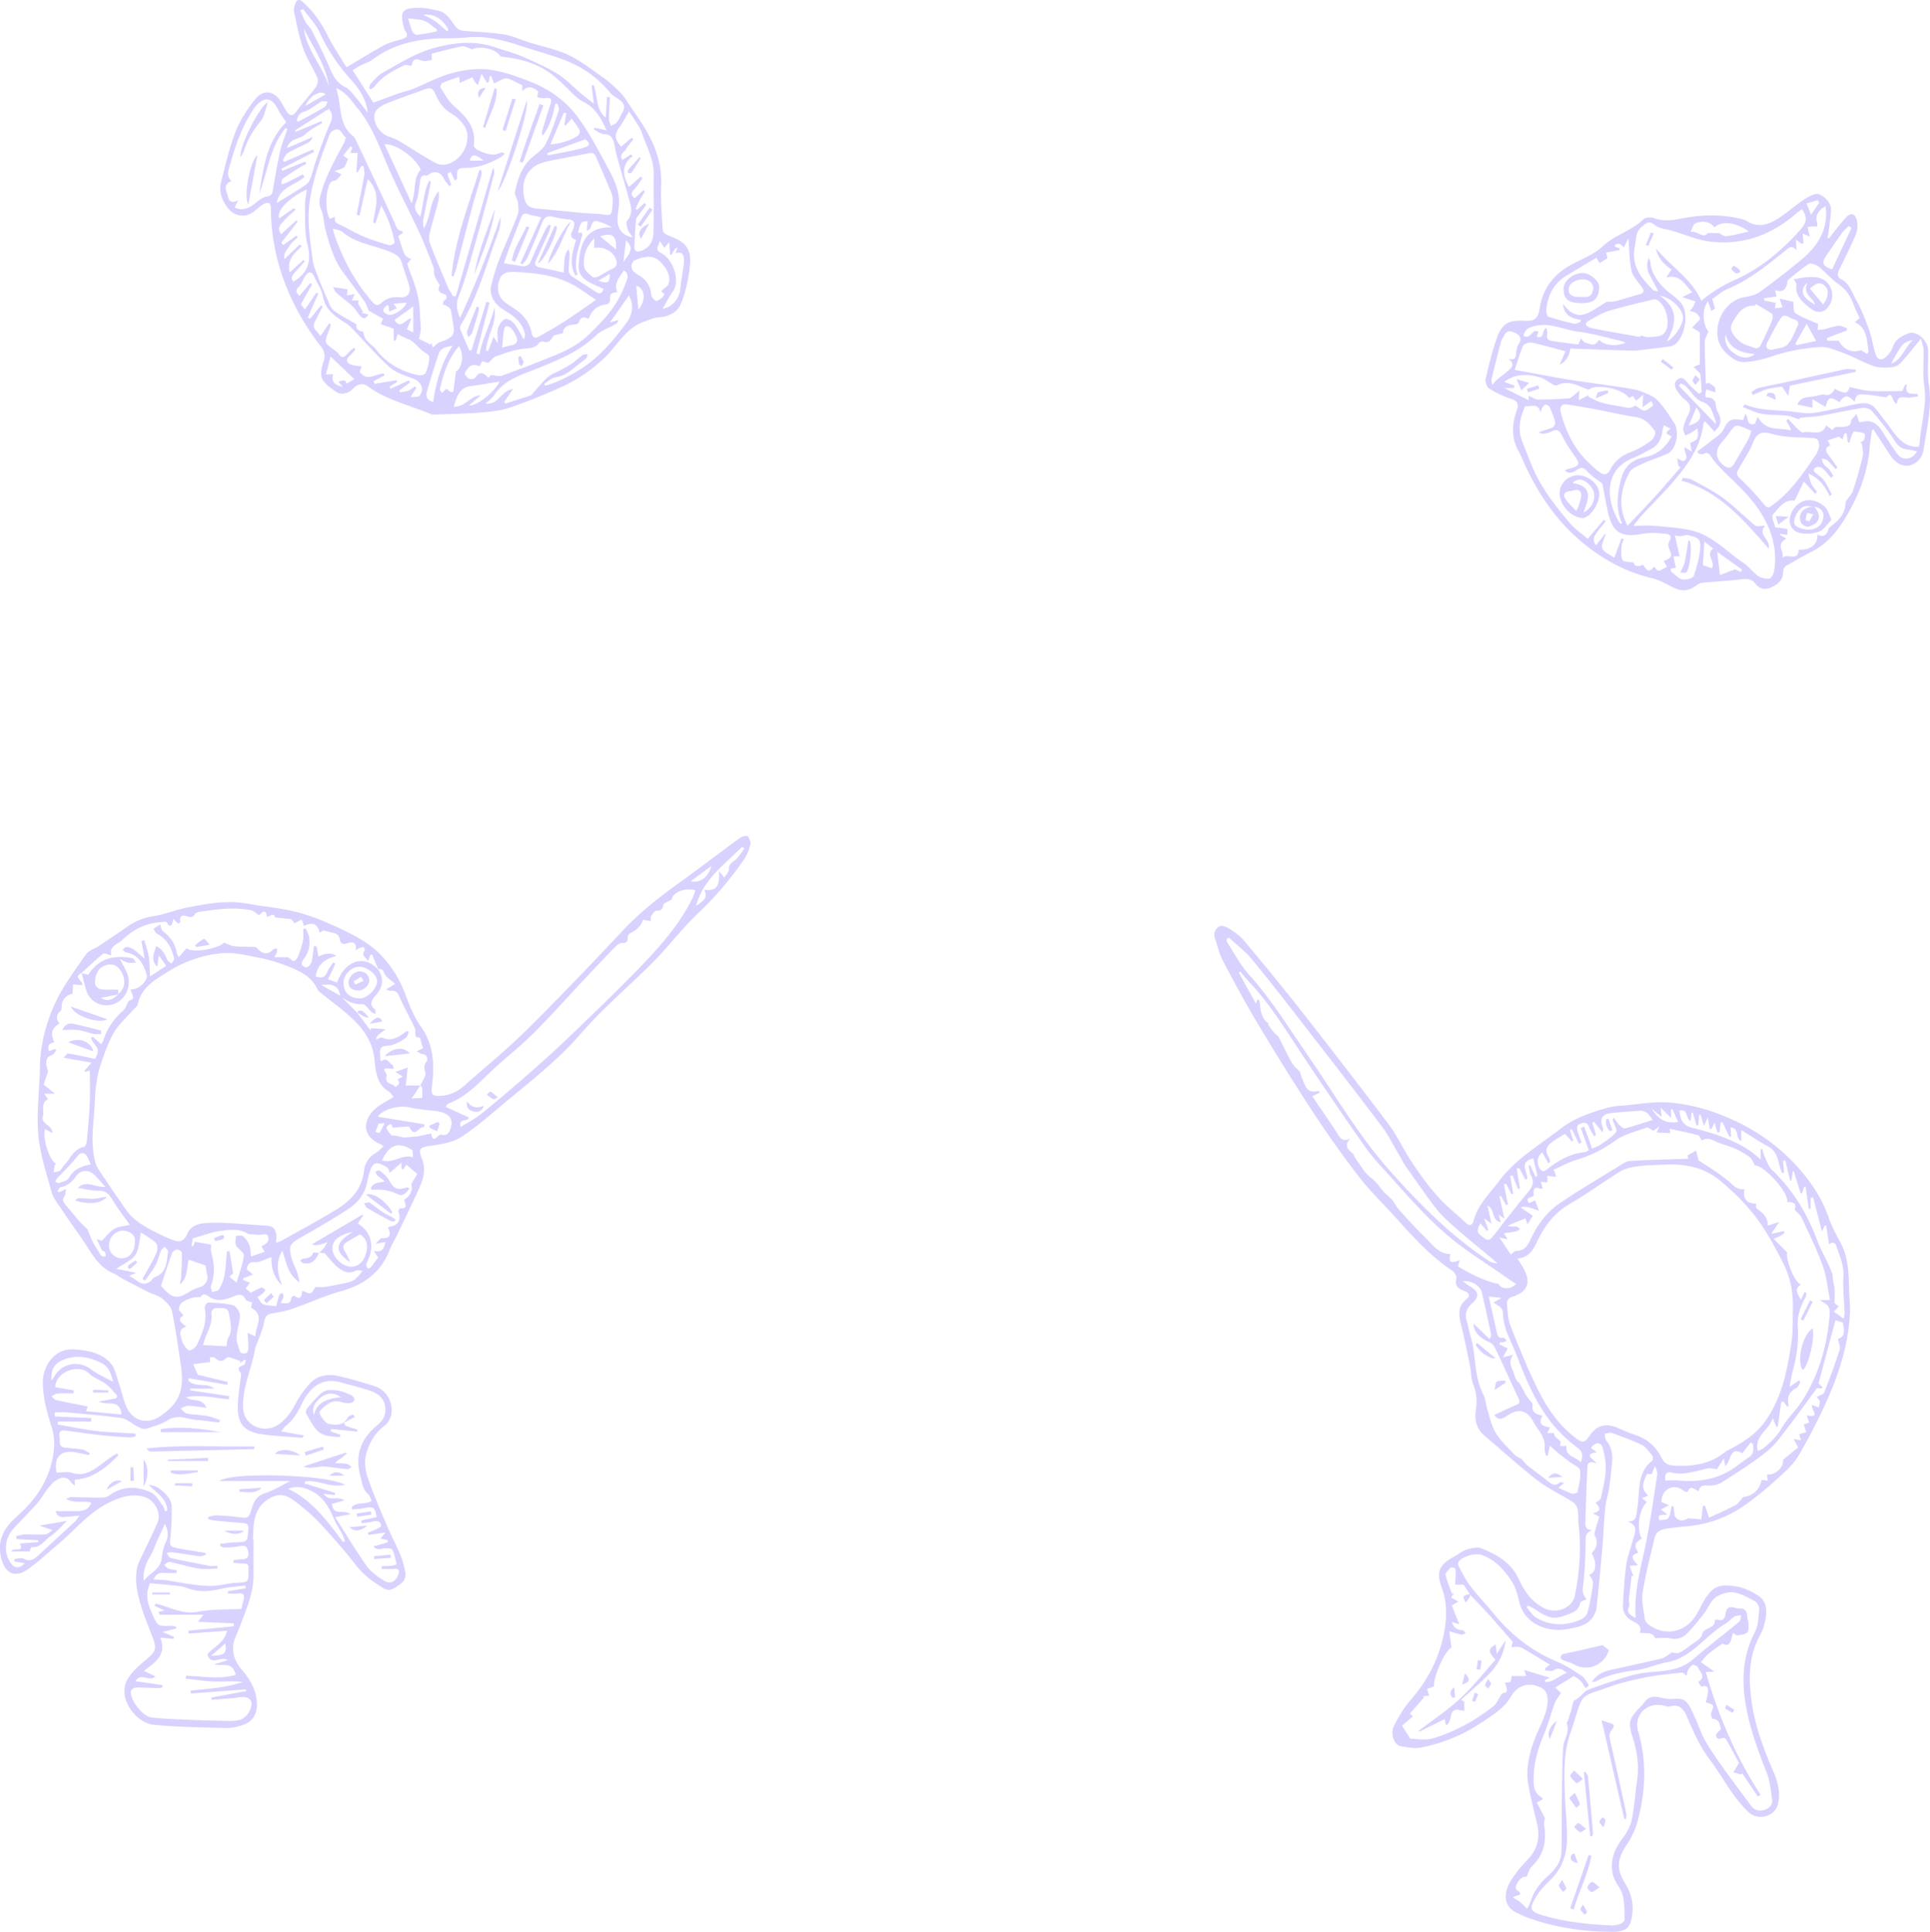 <svg xmlns="http://www.w3.org/2000/svg" data-name="Layer 2" viewBox="0 0 247.09 247.26">
  <g fill="#d8d2ff" data-name="Layer 1">
    <path d="M32.46 197.07c0 1.46-.01 2.93 0 4.39.03 2.28-.85 4.33-1.63 6.4-.19.5-.39 1.01-.61 1.5-.74 1.64-.37 3.06.76 4.39 1.04 1.22 1.85 2.57 1.91 4.26.05 1.32-.5 2.33-1.77 2.77-.7.24-1.46.42-2.19.4-3.1-.08-6.21-.12-9.29-.42-2.16-.21-4.72-3.38-3.3-5.84.59-1.03 1.6-1.85 2.53-2.63.89-.74 1.19-1.19.82-2.28-.42-1.24-.97-2.45-1.38-3.69-.59-1.79-1.12-3.61-.78-5.53.08-.46.29-.91.49-1.33.71-1.52 1.48-3.02 2.14-4.56.55-1.29-.4-2.95-1.75-3.32-1.54-.42-2.83-.01-4.27.66-2.74 1.27-4.52 3.6-6.73 5.44-1.28 1.07-2.5 2.24-3.86 3.19-1.65 1.15-2.91.53-3.4-1.46-.58-2.34.46-3.96 2.13-5.43 2.61-2.29 4.33-5.11 4.64-8.63.08-.9-.04-1.87-.32-2.73-.59-1.83-1.08-3.66-1.12-5.61-.04-2.06 1.44-4.47 4.01-4.29 1.77.12 3.45.42 4.63 1.72.63.69.81 1.81 1.14 2.76.34.95.52 1.97.94 2.89.81 1.79 2.63 2.29 4.27 1.2 2.5-1.67 3.17-3.38 2.67-6.66-.35-2.26-.65-4.54-1.12-6.78-.13-.61-.72-1.2-1.24-1.62-.52-.42-1.24-.58-1.86-.89-1.14-.57-2.26-1.16-3.38-1.76-.32-.17-.59-.42-.92-.55-1.57-.63-2.47-1.91-3.34-3.27-1.05-1.65-2.24-3.23-3.33-4.86-.51-.76-1.12-1.53-1.36-2.39-.68-2.42-1.48-4.86-1.69-7.33-.23-2.84.16-5.72.21-8.59.06-2.9.78-5.68 1.98-8.25 1.02-2.2 2.53-4.18 3.92-6.19.34-.49 1.1-.7 1.64-1.06 1.19-.8 2.38-1.59 3.56-2.42 1.02-.71 2.08-1.2 3.35-1.39 1.53-.23 2.99-.84 4.52-1.14 2.52-.49 5.05-.94 7.64-.47 2.23.41 4.51.57 6.68 1.18 2.11.59 4.16 1.5 6.13 2.48 1.45.72 2.92 1.59 4.05 2.72 1.43 1.42 2.52 3.15 3.27 5.1.56 1.48 1.1 2.95 2.07 4.3 1.57 2.18 1.73 4.8 1.4 7.42-.17 1.34-.02 1.48 1.34 1.37 1.14-.1 2.03-.61 2.86-1.35 2.21-1.97 4.5-3.83 6.65-5.86 2.35-2.21 4.59-4.54 6.84-6.86 2.27-2.34 4.51-4.7 6.74-7.08 2.16-2.3 4.62-4.23 7.17-6.07 2.62-1.88 5.18-3.85 7.79-5.75.27-.2.86-.35 1.01-.22.25.24.41.76.33 1.09-.16.66-.42 1.33-.8 1.88a43.95 43.95 0 01-6 7c-1.93 1.82-3.53 3.97-5.39 5.87-2.01 2.05-4.16 3.95-6.21 5.96-1.13 1.1-2.24 2.23-3.27 3.43-2.67 3.1-5.85 5.65-8.99 8.23-2.08 1.71-4.09 3.53-6.32 5.01-1.1.73-2.61.94-3.98 1.14-1.3.19-1.59.37-1.09 1.6.5 1.22.29 2.39-.19 3.49-.92 2.11-1.95 4.17-2.94 6.25-.31.65-.71 1.26-.96 1.93-1.12 2.94-3.32 4.52-6.29 5.35-2.09.58-4.08 1.51-6.13 2.22-.81.28-1.67.45-2.52.59-.65.11-1 .28-1.14 1.06-.18 1.04-.65 2.03-1.01 3.04-.03.08-.11.15-.12.24-.41 2.57-1.63 4.96-1.59 7.62.02 1.21.63 2.12 1.66 2.56 1 .42 2.05.35 3.04-.39.98-.73 1.58-1.66 2.12-2.71.42-.81 1-1.56 1.59-2.26 1.02-1.21 2.4-1.44 3.85-1.11 1.56.35 3.11.82 4.64 1.3 1.74.55 2.66 2.76 1.83 4.32-.14.26-.33.52-.56.69-1.31.98-2.1 2.35-2.45 3.87-.2.87-.05 1.92.24 2.78.71 2.06 1.57 4.08 2.43 6.09.56 1.32 1.24 2.59 1.79 3.91.28.65.43 1.37.59 2.07.16.73-.17 1.3-.76 1.69-.61.4-1.2.94-2.04.42-1.27-.79-2.47-1.61-3.42-2.83-1.46-1.89-3.04-3.69-4.66-5.44-.92-1-1.98-1.87-3.05-2.71-.87-.68-1.82-1.26-3.05-.71-1.47.65-2.17 1.82-2.38 3.34-.1.71-.1 1.43-.14 2.15h.05zm11.09-69.62c-.2-1.19-.83-1.6-2.42-1.37l2.43 1.36 2.16 2.17c.57.75 1.13 1.5 1.7 2.25.04-.09.09-.17.13-.26.61.05 1.23.09 1.84.14q-1.38.92-1.21 1.3c.27-.08.58-.3.76-.22 1.02.42 1.86.11 2.66-.52.17-.13.35-.23.53-.35.07.06.14.12.21.17-.13.25-.2.6-.41.74a7 7 0 01-1.57.85c-.51.19-1.26.06-1.55.39-.28.31-.1 1.03-.11 1.57 0 .05.05.1.1.18.74-.62 1 .26 1.47.48.09.04.09.31.12.47-.33-.02-.65-.05-.98-.06-.05 0-.1.05-.25.12.12.3.41.65.34.89-.31 1.09.85.88 1.15 1.4.16-.16.38-.31.45-.5.05-.13-.13-.34-.2-.5.24-.13.43-.23.66-.36-.35-.21-.6-.38-.95-.59.6-.21 1.01-.36 1.58-.56-.09.83-.16 1.54-.24 2.3h1.86c-.39.59-.77 1.17-1.1 1.66.32-.02.87-.05 1.35-.08 0-.32.02-.78-.01-1.24 0-.12-.15-.23-.24-.35.11-.2.23-.4.32-.61.13-.3.39-.64.34-.91-.1-.54-.31-.99.14-1.53.19-.24.14-.91-.55-.97-.15-.01-.29-.13-.72-.33.42-.21.68-.35.81-.41-.15-.53-.26-.91-.39-1.35-.19-.04-.44-.1-.53-.12-.06-.48-.02-.88-.16-1.19-.6-1.28-1.33-2.52-1.88-3.82-.26-.63-.52-.97-1.22-.86-.11.02-.24-.08-.54-.19.44-.27.73-.45 1.16-.71-.53-.49-1.21-.85-1.4-1.38-.18-.53-.41-.52-.78-.53-.26-.62-.53-1.25-.79-1.87-.08.04-.16.07-.23.11-.07.2-.14.41-.26.76-.3-.52-.94-.73-.42-1.37.05-.06-.07-.34-.18-.41-.09-.06-.29.03-.43.08s-.27.14-.56.3c.12-1.22-.52-1.05-1.21-.85-.52.16-.77-.06-.84-.61-.03-.23-.23-.54-.43-.62-.46-.19-.97-.27-1.65-.45 0 0-.2.12-.49.29-.29-1.33-1.08-1.31-2-.85-.11-.3-.19-.53-.3-.82-.34.17-.62.31-.91.47l-.41-.53c-.79-.08-1.38-.14-2.09-.21-.09-.65-.58-.22-1.03-.07-.2-1.41-.82-.25-1.06-.25-.41-.27-.66-.54-.96-.6-2.18-.45-4.34-.13-6.51.17-.25.03-.58.14-.7.32-.27.43-.52.42-.96.28-.49-.15-1.08-.18-.9.68.01.06-.13.16-.19.23-.1-.04-.17-.05-.21-.09-.17-.16-.33-.33-.5-.5-.05.19-.08.39-.15.58-.03.1-.1.27-.17.28-.12.01-.35-.05-.37-.12-.13-.56-.51-.34-.85-.32-1.94.12-3.57.89-4.95 2.25-.6.59-1.75.75-1.45 2-.44-.09-.9-.33-1.06-.2-.96.78-1.85 1.64-2.76 2.47-1.13.57.24.97.1 1.55-.39-.03-.79-.07-1.18-.1-.02.4-.04.8-.07 1.21-.78.11-1.38.78-1.39 1.55 0 .21 0 .52-.13.63-.61.5-.6 1.04-.14 1.61-1.02.61-1.2 1.29-.66 2.42-.62.1-.97.4-.69 1.11.29-.1.53-.18.78-.27l.15.18c-.19.22-.35.57-.59.63-.66.19-.71.68-.67 1.19.03.36.18.71.22.86-.25.73-.43 1.3-.57 1.71.54.43.91.73 1.45 1.16H5.66c.16.22.32.44.5.7-.97.45-.48 1.41-.67 2.18-.27 1.1 1.25 1.08 1.21 2.15-.4-.21-.66-.35-.94-.5-.32 1.23.55 3.99 1.39 4.39-.06.1-.14.19-.16.29-.05.28-.08.56-.12.85.26-.06.57-.06.77-.2.23-.16.35-.48.56-.69.81-.83 1.2-2.12 2.57-2.37.16-.03.31-.46.34-.71.15-1.61.31-3.22.38-4.83.06-1.42.01-2.84.01-4.24-.11.04-.36.11-.61.19-.03-.04-.05-.09-.08-.13.23-.27.47-.55.91-1.06-1.11-.19-2-.35-2.89-.5-.23-.04-.46-.09-.69-.13.2-.19.42-.55.59-.53.9.12 1.79.34 2.69.52.27.05.73.2.77.13.18-.35.38-.77.33-1.13-.05-.35-.4-.65-.6-.97-.11-.17-.19-.36-.28-.54.07-.06.14-.11.22-.17.35.31.7.62 1.09.97.11-.17.21-.28.25-.41.48-1.56 1.35-2.84 2.58-3.91.29-.25.41-.71.69-1.23.71-.25.73-.3.22-1.44.18-.03.34-.06.5-.09.77-.12 1.76-1.16 1.6-1.75-.39-1.41-1.02-2.63-2.66-2.93-.16-.03-.29-.23-.44-.35.18-.12.37-.36.53-.34.31.03.64.15.9.33.43.3.81.67 1.41 1.18-.17-.9-.3-1.59-.42-2.27.12-.03.25-.07.37-.1.2.7.46 1.4.57 2.11.12.76.11 1.54.16 2.51.85-.55 1.43-.93 2.07-1.35-.3-.42-.55-.77-.94-1.32-.1.68-.15 1.05-.2 1.43-.93-.87-.39-1.71-.16-2.62.85.37 1.15 1.07 1.46 1.79.08.19.34.29.52.44.12-.23.37-.49.33-.68-.32-1.32-.88-2.47-2.18-3.14-.21-.11-.32-.42-.47-.63l.87-.57c.06.21.1.42.18.62.05.13.15.25.26.33.91.67 1.46 1.55 1.67 2.66.05.27.24.5.28.59.36-.43.67-.79.98-1.15.84.7 4.2.01 4.79-.72.49.18.9.41 1.33.46.82.09 1.65.06 2.47.09.14 0 .32.02.4.11.66.75 1.33 1.05 2.14.19.09-.09.32-.05.48-.08-.02.18-.02.36-.06.53-.03.12-.12.23-.3.57h1.75c.3.2.56.51.75.48.22-.04.46-.36.55-.61.25-.67.48-1.36.62-2.06.09-.46.02-.95.02-1.43.1-.02.21-.05.31-.07.16.41.41.81.46 1.24.12.98-.07 1.9-.73 2.7-.15.18-.28.54-.2.72.08.18.51.39.65.32.25-.12.51-.43.58-.7.16-.66.2-1.34.29-2.01.11 0 .23.01.34.02.08.41.15.82.24 1.3.76-.32 1.49-.58 2.32-.07-1.42.37-2.46 1.06-2.66 2.63.68.23 1.17.2 1.47-.55.18-.45.51-.84.77-1.25.09.06.19.11.28.17-.3.64-.61 1.28-.95 1.99.47.17.81.3 1.15.43 1.05-2.86 3.45-3.6 5.24-1.72.77 1.11.73 2.21-.27 3.34-.58.66-.89 1.18-.08 1.85.09.08.03.35.03.54-.16-.07-.34-.12-.47-.23-.42-.35-.84-1.06-1.22-1.03-1.17.09-2-.45-2.86-1.04zm-2.7 32.91c.2-.19.41-.37.59-.59.15-.19.26-.41.49-.78q-1.62.62-1.96.25c2.14-1.25 4.28-2.51 6.43-3.77.03.03.06.07.09.1-.22.33-.44.65-.68 1.02 1.44.94 1.96 2.22 1.62 3.82-.1.49-.39.94-.53 1.42-.05.15.09.36.15.54.13-.04.32-.04.39-.13.34-.4.64-.84.98-1.28-.11-.17-.27-.41-.57-.85 1.19.27 1.29-.39 1.51-1.15-.29.06-.4.09-.51.11l-.75.12c.17-.19.34-.38.52-.55.08-.08.21-.18.31-.17 1.17.06 1.1-.58.74-1.33.09-.07.14-.13.19-.14 1.09-.09 1.55-.87 1.15-1.9-.04-.11.15-.45.21-.45 1.18.11.55-.66.54-1.1.86-.53 1.11-1.32.89-2.01.33-.53.59-.97.78-1.28-.6-.51-1.01-.86-1.41-1.19-.14.22-.27.43-.4.63-.07-.03-.13-.06-.2-.09-.01-.21-.02-.42-.04-.78-.54.47-1 .87-1.49 1.29-.1-.25-.13-.58-.3-.68-1.5-.92-1.94-.72-2.39 1.03-.07.26-.13.52-.18.79-.29 1.5-1.16 2.66-2.39 3.46-2.02 1.32-4.12 2.53-6.22 3.73-1.26.72-1.47 1-1.13 2.41.17.72.55 1.39.8 2.09.11.31.15.65.27 1.19-1.61-1.11-1.69-2.67-2.21-4.06-.88 1.48-.62 2.94-.03 4.42-1.1-.97-1.37-2.24-1.37-3.6-.74.25-1.43.69-2.09.65-.85-.05-.95.35-1.06.93.25.2.47.38.8.65-.51.2-.91.35-1.3.5.03.07.06.15.09.22.25.1.5.2.83.33-.23.3-.38.5-.56.73.25.21.47.4.66.55.49-.25.9-.5 1.34-.66.13-.05.36.19.54.3-.1.15-.19.32-.32.43-.22.18-.48.33-.72.48.24.31.42.79.73.91.56.21 1.2.2 1.68.27.16-.6.26-1.04.41-1.46.04-.12.26-.17.4-.25.04.17.15.36.11.52-.05.24-.21.46-.37.79.68-.01 1.32.27 1.38-.67 0-.1.34-.3.38-.27.86.65.96-.01 1.03-.66 1.09.52 1.15.5 1.66-.46.44 0 .86.05 1.26-.01.97-.16 1.93-.35 2.88-.57.34-.08.7-.21.96-.42.34-.27.6-.64.98-1.06-.3-.02-.65-.16-.88-.04-.95.5-1.71.09-2.39-.48-.57-.49-1.03-1.11-1.61-1.75-.14-.01-.45-.04-.77-.06zm9.54-19.95c-.22-.25-.37-.54-.6-.68-1.56-.93-1.7-2.61-1.84-4.07-.21-2.14-1.25-3.74-2.67-5.11-1.34-1.3-2.88-2.37-4.33-3.56a1.42 1.42 0 01-.37-.5c-.78-1.53-2.2-2.22-3.68-2.79-1.17-.45-2.37-.85-3.6-1.08-1.63-.32-3.32-.76-4.93-.61-2.44.23-4.79 1.05-6.9 2.38-1.65 1.04-3.37 2-3.84 4.15-.06.28-.39.51-.6.75-.82.94-1.82 1.78-2.43 2.84-.75 1.31-1.26 2.78-1.74 4.22-.33.97-.48 2.02-.61 3.04-.12.94-.1 1.9-.18 2.85-.19 2.24-.46 4.47.18 6.68.1.36.32.69.53 1 .85 1.28 1.71 2.56 2.59 3.82.49.7.95 1.45 1.56 2.03.64.61 1.41 1.11 2.2 1.53 1.06.58 2.15 1.13 3.28 1.51.63.21 1.25-.06 1.55-.85.36-.94 1.24-1.3 2.15-1.39 1-.1 2.02-.07 3.03-.02 1.7.08 3.4.23 5.1.34.79.05 1.07.56 1.15 1.25.03.28-.03.56-.06.93.28-.1.49-.14.67-.24 2.35-1.32 4.72-2.59 7.02-3.99 1.86-1.14 3.33-2.62 3.58-4.99.1-.97.64-1.78 1.55-2.31.34-.19.6-.51.95-.81-.21-.15-.29-.24-.39-.28-2.51-1.07-2.22-3.21-.6-4.59.64-.55 1.44-.92 2.3-1.46zM3.15 200.09c-.51-.09-.91-.16-1.32-.24 0-.1.01-.2.02-.3.39-.03.87-.21 1.16-.05.91.5 1.45 0 2.03-.54 1.51-1.4 3.03-2.79 4.54-4.19.16-.15.28-.35.6-.77-.75.07-1.23.11-1.72.15-.52.05-1.06.13-1.35-.73H9.7c1.18 0 1.7-.29 1.98-1.08-.96-.35-2.08.18-3.23-.5.37-.13.51-.22.64-.22 1.26.02 2.51.07 3.77.07.36 0 .8-.04 1.08-.25 1.71-1.26 3.55-1.25 5.36-.43.63.28 1.04 1.07 1.51 1.66.18.22.24.53.35.8.09-.05.17-.1.26-.15-.06-1.5-1.36-2.23-2.38-3.24 1.14-.07 2.89 1.49 2.93 2.61.05 1.46-.03 2.93-.18 4.39-.06.57-.01.85.53.99.35.09.7.16 1.05.22.98.17 1.97.32 2.95.48 0 .08.01.16.02.24-.26.06-.52.21-.77.18-1.15-.14-2.3-.35-3.45-.5-.26-.03-.53.05-.79.08.17.22.31.6.53.65 1.65.37 3.32.69 4.99 1.01.32.06.65 0 .98 0v.35c-.81 0-1.64.11-2.43-.02-1.24-.2-2.44-.59-3.67-.84-.21-.04-.48.24-.72.38.18.17.34.4.56.48.33.12.69.14 1.04.2 0 .12-.01.24-.02.36-.5 0-1.01.04-1.5-.01-.62-.06-1.1.05-1.42.85.6.03 1.09.01 1.58.08 1.09.16 2.17.39 3.26.53.93.12 1.88.23 2.81.19.98-.04 1.95-.34 2.93-.39 1.55-.07 1.6-.07 1.55-1.6 0-.06 0-.12.01-.18.09-.54-.19-.69-.67-.69-.42 0-.83-.06-1.25-.09v-.32c.36-.05.72-.12 1.08-.13.57-.02.92-.21.83-.86-.09-.64-.31-.98-1.06-.82-.67.14-1.37.15-2.05.18-.16 0-.33-.13-.5-.2v-.27c.61-.07 1.21-.17 1.81-.19 1.7-.04 1.68-.03 1.8-1.68.04-.55-.14-.76-.68-.8-1.2-.08-2.39-.19-3.58-.31-.3-.03-.59-.12-.88-.18v-.28c.32-.07.65-.22.96-.21.93.03 1.86.09 2.78.21 1.44.19 1.42.21 1.86-1.17.27-.87.66-1.57 1.69-1.89 1.1-.34 2.1-.99 3.23-1.55h-9.11c1.6-1.18 13.88-.84 16.11.49-1.86.44-3.47-.68-5.13-.43l-.04.26c1.3.4 2.61.81 3.91 1.21-.03.09-.05.18-.08.27-.41-.05-.83-.09-1.41-.16.72 1.09 1.86.21 2.65.84-.61.18-1.12.32-1.58.45.13 1.64 1.53.64 2.38 1.31-.72.15-1.2.24-1.96.4 1.41 2.22 2.65 4.3 4.04 6.27.53.75 1.38 1.31 2.17 1.83.78.52 1.5.18 1.84-.7.21-.56.14-.87-.57-.8-.51.05-1.04.01-1.55.01v-.33c.46-.02.93-.03 1.39-.08.19-.02.55-.16.54-.17-.15-.63-.27-1.28-.54-1.86-.08-.18-.61-.21-.92-.2-.49.02-1.01.38-1.52-.24.67-.19 1.26-.35 1.85-.52l-.06-.29c-.27-.05-.54-.11-.88-.18.19-.23.33-.41.63-.78l-2.16.3-.09-.29c.32-.12.66-.23.96-.38.28-.14.75-.35.74-.5-.03-.57-.46-.66-.98-.55-.49.11-1 .16-1.5.23-.02-.12-.04-.23-.07-.35.66-.15 1.32-.29 1.97-.44-.2-1.27-.38-1.39-1.62-1.14-.49.1-1.01.11-1.51.16-.02-.1-.03-.19-.05-.29.65-.73 1.73-.27 2.55-.8-.16-.31-.23-.67-.46-.87-.74-.66-.78-1.58-1.01-2.43-.69-2.58.15-4.69 2.12-6.32.88-.73 1.26-1.5 1.07-2.55-.17-.97-.9-1.57-1.77-1.87-1.26-.45-2.58-.76-3.87-1.13-2.28-.65-3.91.47-4.96 2.63-.54 1.12-1.13 2.18-2.13 2.95-.19.14-.31.37-.56.69 1.09.2 1.99.36 2.89.52-.11.23-.18.3-.26.3-1.82-.15-3.64-.22-5.44-.5-.77-.12-1.69-.51-2.15-1.09-.47-.59-.63-1.57-.61-2.38.02-1.41.28-2.82.44-4.23-.24-.4-.74-.81.33-1.1.14-.04.19-.4.28-.61-.05-.03-.11-.06-.16-.1-.2.15-.4.29-.6.44 0-.09.02-.17.03-.26-.59-.16-1.49-.64-1.71-.43-.65.63-1.04.48-1.58 0-.12-.1-.39-.03-.59-.04v.61c-.8.1-1.5.19-2.15.28.19.42.39.86.6 1.35 1.26.3 2.55.61 3.84.92-.02.12-.05.24-.07.36-1.64-.28-3.29-.56-4.93-.83l-.05.3c.92.92 2.33.19 3.32 1.02h-3.08c0 .07-.01.15-.02.22 1.66.25 3.33.49 4.99.74l-.05.41c-1.81-.17-3.61-.64-5.44-.27.74.65 2.03-.03 2.58 1.36-.87-.11-1.59-.25-2.32-.27-.32 0-.66.23-.98.36.27.22.51.58.8.64.85.16 1.73.16 2.58.31.57.1 1.11.34 1.66.51l-.09.33c-.97-.11-1.93-.26-2.9-.33-1.2-.09-2.37-.78-3.63 0-.87.53-1.9.84-2.89 1.14-.31.09-.75-.15-1.09-.32-.68-.34-1.31-.96-2.01-1.06-2.33-.34-4.69-.51-7.04-.73-.49-.05-.99 0-1.49 0 0 .17-.01.34-.02.52 1.56.07 3.12.14 4.68.2 0 .15 0 .3-.01.45H7.41c0 .13-.02.26-.02.39 1.64.28 3.28.62 4.93.82 1.67.19 3.35.23 5.03.34v.35c-.24.05-.49.15-.72.14-1.19-.07-2.39-.14-3.58-.28-1.58-.17-3.14-.41-4.72-.61-.55-.07-.84.22-.71.73.13.53-.26 1.36.73 1.47.74.08 1.49.12 2.22.24.32.06.61.3.92.45-.04.08-.07.17-.11.25-.57-.12-1.14-.25-1.72-.35-1.9-.33-2.77.59-2.43 2.6.67 0 1.4-.16 2.02.03 1.14.35 2.07.04 2.97-.57.72-.49 1.4-1.03 2.11-1.53.21-.15.45-.26.68-.39.05.08.09.17.14.25-1.56 1.54-3.18 2.96-5.58 3.12v.75c-.21-.18-.35-.25-.43-.36-.56-.89-1.29-.76-2-.29-.41.27-.74.68-1.05 1.07-.46.59-.81 1.27-1.3 1.82-.97 1.09-2.01 2.12-3 3.19-1.19 1.29-1.36 3.14-.43 4.46.5.72 1.13.76 1.8.05zm24.24 12.94c.54-.16 1.07-.32 1.77-.53-.91-.61-2.2.83-2.6-.77.81-.96 2.17-1.42 2.51-3-1.72.12-3.32.24-4.92.36l-.03-.37c1.94-.19 3.87-.37 5.81-.56v-.37c-1.47-.07-2.94-.13-4.6-.21.3-.37.42-.52.73-.9h-5.6l-.18-.36c.22-.05.45-.1.81-.18-.64-.29-.96-.44-1.28-.59l.09-.3c1.8.4 3.44 1.43 5.43 1.05 1.82-.35 3.73-.26 5.58-.37.11-.45.16-.71.23-.97.24-.94.09-1.09-.9-.99-.34.03-.7 0-1.04 0 0-.1-.01-.19-.02-.29l2.27-.39c-.02-.12-.03-.24-.05-.36-1.03.14-2.08.2-3.09.43-1.49.33-2.93.47-4.41-.12-.68-.27-1.46-.28-2.2-.37-.79-.09-1.59-.14-2.51-.22-.05.17-.15.43-.23.71-.32 1.14.07 2.18.52 3.19.72 1.62.72 1.61 2.45 1.54.21 0 .43.09.65.13 0 .07-.02.14-.03.22-.53.14-1.07.28-1.73.45.61.26 1.04.44 1.47.62-.03.09-.05.17-.08.26-.51-.05-1.02-.1-1.7-.17.89 2.16-.62 3.17-2.08 4.26.62.3 1 .49 1.45.7-.77.81-1.84-.6-2.54.63 1.21.17 2.33.33 3.46.49 0 .1-.01.2-.02.3-.18.03-.37.09-.55.09-.96-.02-1.91-.1-2.87-.07-.22 0-.61.31-.62.49-.08 1.12 1.51 3.2 2.64 3.33 1.51.18 3.04.22 4.56.29 1.3.06 2.61.11 3.92.13.95.02 1.93.12 2.83-.1.53-.13 1.1-.73 1.33-1.27.5-1.15-.04-1.77-1.27-1.64-.24.02-.47.08-.71.1l-2.95.24c-.01-.1-.03-.2-.04-.29l4.47-.83c-.02-.07-.03-.15-.05-.22-2.34.18-4.69.35-7.03.53l-.04-.36c2.23-.26 4.5-.35 6.66-1.12-1.21-.15-2.41-.02-3.61-.06-1.23-.04-2.45-.24-3.67-.36l.03-.37c2.12.05 4.27.51 6.37-.12-.44-1.84-1.79-1.02-2.77-1.35zm31.6-68.79c.86-.54 1.75-.98 2.5-1.58 2.07-1.67 4.1-3.39 6.1-5.14 1.89-1.65 3.75-3.33 5.56-5.07 3.04-2.92 6.09-5.84 9.01-8.88 2.5-2.61 4.9-5.34 6.51-8.64.15-.3.24-.64.36-.97-1.43-.41-2.91.31-3.03 1.16-.47.3-1.05.47-1.09.72-.09.6-.31.73-.87.73-.22 0-.48.37-.64.63-.11.19-.08.46-.11.7-.28-.05-.57-.1-.97-.18-.21.81-.85 1.36-1.67 1.74-.15.07-.29.35-.28.52.03.56-.19.73-.74.72-.25 0-.54.19-.74.38-.54.51-1.05 1.06-1.57 1.61-.97 1.02-1.93 2.04-2.89 3.06-2.04 2.18-4.03 4.41-6.14 6.51-1.52 1.52-3.21 2.86-4.8 4.3-1.92 1.73-3.6 3.78-6.13 4.71-.09.03-.14.17-.32.39 1.02.47 1.98.91 2.97 1.36 0 .61-1.4.04-1.03 1.21zm-47.81 13.05c.28.67.46 1.22.73 1.73.32.6.69 1.18 1.09 1.74.07.1.35.04.54.05-.03-.19-.02-.4-.1-.55-.06-.11-.3-.12-.37-.23-.22-.39-.4-.81-.69-1.41l.66.19c.59-.58 1.01-1.2 1.59-1.52.59-.32 1.34-.36 2.01-.51.02.03-.07-.08-.15-.2-.67-.94-1.39-1.84-1.98-2.82-.45-.74-.83-1.38-1.88-1.36-.86.02-1.72-.22-2.67-.35 1.08-1.07 2.19-.04 3.53-.14-.51-.57-.87-.97-1.24-1.37-.79-.87-1.9-.9-2.55.06-.49.73-1.08 1.16-1.91 1.35-.18.04-.3.33-.45.51.07.05.13.1.2.15.25-.11.49-.22.92-.42-.09.44-.07.74-.2.93-.37.49-.12.81.2 1.17.62.72 1.21 1.47 1.84 2.18.31.35.68.64.87.82zm12.65 12.55c-.85.2-.81.73-.66 1.29.08.29.12.61.28.85.22.34.53.85.81.86.33 0 .8-.39.96-.74.7-1.46 1.33-2.95.99-4.65-.04-.22.26-.73.39-.73 1.09.05 2.2.07 3.25.35.39.1.86.84.86 1.29 0 .94-.39 1.87-.42 2.81-.02.63.25 1.29.48 1.91.05.13.48.2.7.14.15-.04.31-.34.32-.53.01-.65-.04-1.3-.08-2.09.39.18.6.28.99.46-.03-1.33 1.28-2.68-.56-3.68.04-.22.09-.46.13-.68-.32-.13-.72-.17-.81-.35-.42-.86-.96-.66-1.65-.38-1 .41-2.1.71-3.07-.02-.59-.44-.87-.27-1.02.04-.52.06-.87.04-1.18.14-.42.14-.87.3-1.21.57-.24.19-.46.59-.42.87.03.28.38.53.59.79-.69.47-.66.63.35 1.48zm5.27-9.67l.29-.03c.15.92.29 1.84.46 2.86l-.49.41c.29.23.51.41.93.76.36-1.26.8-2.36.93-3.48.05-.38-.76-.81-1.01-1.31-.16-.32 0-.79 0-1.2.31.01.72-.1.9.06.35.29.64.7.81 1.12.16.4.14.87.22 1.46.61-.21 1.15-.39 1.74-.6l-.42-.72c.73-.27 1.15-.73.77-1.43-.09-.16-.73-.02-1.12-.02-.32-.03-.64-.04-.96-.07-.14 0-.3 0-.41-.07-1.12-.68-2.36-.52-3.53-.36-1.13.16-2.23.59-3.54.96-.03.15-.09.55-.16.95.08.02.16.03.23.05.09-.24.18-.49.21-.57.73.13 1.36.24 2.08.36 0 .2-.08.61.01.98.38 1.42.54 2.81-.02 4.23-.09.24.07.58.12.87.31-.11.76-.12.89-.34.32-.53.58-1.12.69-1.73.19-1.04.24-2.1.34-3.15zm-13.53 20.9c-.22-2.09-1.83-1.09-2.92-1.68.9-.17 1.57-.29 2.23-.41.05-.11.09-.22.14-.33-.47-.49-.89-1.06-1.42-1.47-.69-.52-1.59-.79-2.19-1.38-1.33-1.31-4.3-.22-4.34 1.75.78.14 1.58.28 2.38.42-.02.13-.03.26-.05.38-.67 0-1.33-.04-2 .02-.29.02-.56.23-.84.35.23.17.44.44.69.5 1.31.29 2.63.53 3.98.8-.07.2-.13.37-.21.61 1.54.14 3 .28 4.55.42zm37.75-35.62v.04c.62-.13 1.24-.27 1.88-.41.11.7.32.93.83.39.12-.13.36-.28.49-.24.8.24 1.02-.34 1.19-.87.37-1.16-.24-1.9-1.72-2.12-1.2-.18-2.44-.22-3.62-.51-1.14-.28-3.13.16-3.92 1.08-.04.05-.02.16-.02.13 1.98.33 3.93.65 5.89.97 0 .13-.01.27-.02.4-.64-.35-1.11 1.52-1.87-.04-.03-.06-.22-.08-.34-.07-.56.03-1.12.08-1.81.14-.02-.05-.12-.27-.21-.5-.79.41-.79.5.08 1.51.36-.03.69.05 1.02.12.19.04.38.13.57.12.52-.03 1.05-.09 1.57-.14zm-32.71 19.16s.11.07.2.18c1.26 1.44 1.93 1.53 3.51.51.42-.27.92-.43 1.39-.59.56-.19.97-.88.83-1.45-.1-.39-.14-.79-.23-1.29-.54-.19-1.29-.44-2.16-.74-.26 1.08-.1 2.35-1.12 3.18-.01-.29.13-.55.15-.81.07-1.08.12-2.16.11-3.24 0-.16-.39-.43-.6-.43-.22 0-.57.21-.64.41-.5 1.36-.94 2.74-1.45 4.27zm-2.56-6.88c-.23 1.03-.22 2.11-.71 2.88-.47.72-1.46 1.1-2.46 1.8.94.18 1.62.31 2.56.5-.46.2-.65.28-.92.41.93.32 1.54 1.52 2.7.71.22-.16.37-.47.6-.56 1.58-.56 1.48-1.99 1.7-3.24.03-.19-.28-.45-.43-.67-.17.18-.4.33-.49.54-.25.6-.38 1.27-.69 1.84-.38.7-.89 1.32-1.35 1.97l-.32-.22c.18-.31.36-.62.53-.93.44-.81.93-1.6 1.28-2.45.14-.35.14-1-.09-1.22-.56-.54-1.28-.92-1.91-1.34zm10.94 14.59c.09-.43.07-.8.23-1.06.64-1.04.25-2.09.09-3.13-.14-.89-.85-.65-1.42-.71-.6-.05-.88.35-.82.82.13 1.15-.45 2.08-.82 3.08-.09.24-.15.49-.25.84 1.06.06 2 .1 2.99.16zm16.24-14.66c-1.91.42-2.68 1.09-2.67 2.18 0 .95 1.05 2.07 2.11 2.27.86.16 1.72-.39 2.07-1.33.49-1.29.26-2.23-.65-2.79-.45.26-.88.52-1.31.76-.99.56-1.04.78-.44 1.74.21.33.32.71.48 1.07-2.07-1.41-1.98-2.5.41-3.91zm-1.31 39.73l.24-.18c-.13-.32-.23-.64-.39-.94-.31-.58-.7-1.12-.95-1.72-.63-1.48-1.34-2.88-2.85-3.66-.95-.49-1.93-.79-3.08-.32 3.13 1.48 5.05 4.18 7.04 6.82zm-28.34-36.34c1.08 0 1.74-.92 1.7-2.38-.01-.61-.72-1.14-1.55-1.15-.94-.01-1.75.85-1.78 1.87-.02.91.72 1.66 1.63 1.66zm-8.97 15.68l.45-.72c1.05-1.6 3.13-1.87 4.63-.72.78.6 1.72.99 2.77 1.57-.24-1.15-.58-1.96-1.5-2.41-1.31-.64-2.62-1-4.14-.63-1.57.38-2.4 1.18-2.21 2.91zm39.53-48.94c.9 0 2.15-1.3 2.14-2.22 0-.8-1.24-1.81-2.25-1.83-1.01-.02-2.03.97-2.05 1.99-.02 1.31.77 2.06 2.16 2.06zM21.1 195.05c-.35.77-.7 1.54-1.05 2.32-.27.61-.47 1.25-.81 1.81-.6.97-.95 1.98-.84 3.15.78-.99 2.15-1.45 2.31-2.9.08-.67.2-1.37.49-1.97.39-.79.38-1.53-.1-2.41zm69.07-81.16c1.8.27 1.98-.87 1.87-2.41.35.43.47.59.68.85.26-.42.63-.76.61-1.06-.05-.76.53-.93.93-1.31.4-.39.7-.9 1.04-1.35l-.3-.21c-2.26 2.28-5.01 4.18-5.88 7.56.62-.53 1.63-.84 1.05-2.07zm-78.54 35.16c-.29-.53-.42-1.16-.78-1.36-.57-.32-.9.25-1.26.69-.69.84-1.49 1.6-2.24 2.4-.13.13-.2.32-.29.48.18.06.39.22.52.16.44-.17 1.05-.3 1.24-.64.58-1.05 1.47-1.5 2.8-1.74zm41.18-1.83c-1.95-1.26-3.08-.5-3.9 1.3 1.43.48 2.55-.84 3.97-.4-.04-.49-.06-.77-.07-.9zm35.62-34.42c1.23.25 2.22-.49 2.66-1.96-.95.7-1.76 1.29-2.66 1.96zm-59.59 97.55c-.6.53-1.16 1.02-1.8 1.58 1.7-.02 2.03-.31 1.8-1.58zm19.21-65.48c.11.03.47.19.53.12.24-.32.4-.71.66-1.22-.49.03-.75.04-.75.04-.16.39-.26.63-.43 1.06zm157.82 102.38c-3.62-.04-7.15-.63-10.55-1.89-.31-.11-.59-.28-.9-.41-2.13-.89-1.86-2.78-1.01-4.19.58-.97 1.32-1.86 2.11-2.67 1.32-1.35 1.7-2.88 1.26-4.69-.39-1.6-.79-3.2-1.09-4.82-.47-2.5.27-4.81 1.24-7.06.57-1.32 1.26-2.58 1.2-4.09-.03-.73-.31-1.17-.95-1.47-1.43-.68-2.89-.26-3.67 1.1-.83 1.46-2.2 2.33-3.54 3.23-.4.27-.8.52-1.21.77-2.11 1.27-4.4 2.14-6.81 2.61-.85.17-1.79-.02-2.67-.18-.78-.15-1.31-1.56-.83-2.55.59-1.19 1.3-2.37 2.17-3.37 2.04-2.34 3.46-5.01 4.13-7.97.47-2.06.62-4.25-.16-6.37-.76-2.05-.33-2.98 1.61-4.01.55-.29 1.06-.73 1.64-.9.59-.18 1.35-.34 1.87-.12 1.99.83 3.8 1.81 4.79 4.04.62 1.39 1.59 2.77 3.14 3.58s3.65.07 3.99-1.63c.61-3.01.82-6.04.47-9.11-.07-.62 0-1.27-.12-1.88-.07-.35-.32-.76-.62-.95-1.51-.95-3.16-1.71-4.56-2.79-2.32-1.79-4.47-3.78-6.71-5.67-1.06-.89-1.34-2.04-1.14-3.32.18-1.13.09-2.17-.33-3.25-.29-.73-.26-1.58-.42-2.37-.36-1.79-.71-3.58-1.16-5.35-.3-1.21-.4-2.3.68-3.19.65-.54.28-.86-.28-1.08-.75-.29-1.24-.66-.98-1.61.07-.27-.26-.8-.55-.99-2.68-1.78-4.82-4.11-6.94-6.47-1.66-1.85-3.47-3.58-4.99-5.54-2.14-2.77-4.16-5.64-6.08-8.57-2.38-3.63-4.66-7.33-6.89-11.05-1.57-2.62-3.02-5.31-4.44-8.01-.47-.89-.69-1.9-1.02-2.86-.23-.67.03-1.25.56-1.56.26-.15.84.02 1.15.22.7.45 1.43.92 1.95 1.54 2.46 2.94 4.89 5.89 7.26 8.9 3.81 4.85 7.58 9.73 11.3 14.66 1.06 1.4 1.81 3.03 2.77 4.52 1.21 1.89 2.51 3.69 4.09 5.33.96.98 2.02 1.81 3 2.75.47.45.85.44 1.03-.25.54-2.06 2.08-3.48 3.28-5.09 2.08-2.79 5.1-4.55 7.81-6.65 1.83-1.41 3.91-2.1 6.05-2.71.63-.18 1.29-.23 1.95-.28 1.99-.17 3.99-.54 5.96-.39 2 .15 4.03.63 5.92 1.31 3.9 1.4 7.39 3.57 10.23 6.63 1.85 2 3.4 4.23 4.29 6.88.37 1.1.97 2.12 1.51 3.16.98 1.88 1.02 3.91 1.07 5.95.02 1.04.17 2.08.11 3.12-.19 3.44-1.12 6.74-2.43 9.89-1.18 2.83-2.6 5.59-4.14 8.24-.73 1.25-1.94 2.25-3.04 3.26a40.961 40.961 0 01-3.7 2.99c-2.05 1.48-4.35 2.4-6.86 2.73-1.1.14-2.21.21-3.3.37-.7.11-1.35.4-1.53 1.17-.55 2.33-1.16 4.65-1.54 7.01-.17 1.08.13 2.24.27 3.36.03.24.21.52.4.67 2.02 1.63 4.73 1.16 6.14-1.07.37-.58.65-1.21.99-1.81 1.19-2.07 2.11-2.25 4.26-1.91.89.14 1.76.59 2.56 1.05 1.45.82 1.4 2.33.87 4.11-.11.37-.28.73-.46 1.07-1.52 2.78-1.49 5.73-1.04 8.75.46 3.08 1.56 5.95 2.78 8.79.57 1.32.9 2.68.55 4.1-.39 1.58-2.58 2.14-3.75 1.02-2.09-1.98-3.35-4.58-5.05-6.84-1.22-1.63-2.01-3.45-2.8-5.29-.41-.95-.93-1.79-2.22-1.41-.24.07-.53-.05-.79-.11-2.14-.52-3.9 1.2-3.28 3.31 1.15 3.92.94 7.82-.13 11.69-.29 1.04-.83 2.05-1.43 2.97-1.15 1.76-1.22 3.01-.11 4.79.82 1.31 1.14 2.74.86 4.29-.24 1.33-.62 1.74-1.98 1.89-.36.04-.72 0-1.08 0zm-17.67-43.17c-.32-.48-.63-.97-.81-1.25h-1.09c.02-.32.04-.64.05-.97.01-.34.06-.7-.01-1.02-.03-.12-.49-.28-.57-.21-.29.27-.74.67-.69.93.16.83.52 1.62.8 2.42.09-.02.17-.04.26-.07-.12.19-.23.38-.35.57.3.17.56.32.92.53-.37.21-.59.33-.84.47.3.78.59 1.5.95 2.42-.46-.15-.68-.21-.94-.3.2.79.7 1.01 1.36 1.06.15.01.28.22.41.33-.16.08-.33.26-.47.24-.48-.08-.94-.24-1.63-.43.1.76.18 1.43.27 2.11-.71.18-2.4 3.77-2.21 4.94-.29.1-.59.21-.9.32.09.32.16.56.26.87-.32.03-.56.05-.8.07.05.05.09.1.14.15-.6.7-1.21 1.39-1.81 2.08.03.03.18.15.4.33-.54.47-1.03.89-1.4 1.22.32.49.63.98 1.07 1.66.79 0 1.92.24 2.89-.05 2.83-.85 5.4-2.28 7.73-4.1.43-.34.65-.95 1.11-1.65.73-.13.8-.24.36-1.35.26-.04.51-.08.74-.12.05-.28.1-.53.15-.75h1.84c-.04-.13-.06-.21-.08-.29-.03-.1-.06-.2-.15-.48 1.13.34 2.13.64 3.25.98-.3.14-.47.22-.64.31.03.08.07.16.1.24 1.02.04 1.69-.81 2.74-1.16-.64-.48-1.04-.75-1.68-.34-.26.17-.73.03-1.1.03 0-.09-.01-.18-.02-.27.21-.17.42-.34.61-.49-1.17-.71-2.29-1.39-3.42-2.05-.22-.13-.48-.21-.73-.23-.25-.02-.52.05-.78.08.07-.26.14-.53.18-.71-1.09-1.24-2.14-2.47-3.22-3.67-.74-.82-1.51-1.6-2.27-2.39zm6.07-42.98c.27.41.44.67.6.94 1.27 2.07.79 3.36-1.42 3.99-.24.07-.55.5-.53.74.08.98.11 2.02.46 2.91 1.08 2.76 2.2 5.51 3.51 8.17 1.19 2.42 2.73 4.65 4.96 6.3.67.49 1.07.53 1.57-.25.99-1.54 2.19-1.81 3.87-1.06.68.31 1.38.6 2.08.83 1.51.5 2.63 1.49 3.32 2.86.36.73.79 1.01 1.55 1.06 2.36.15 4.58-.15 6.52-1.66.37-.29.82-.49 1.24-.72 1.5-.82 2.86-1.76 3.91-3.19 2.21-3.02 2.88-6.54 3.43-10.09.23-1.5.16-3.04.19-4.57.04-1.95-.31-3.85-1.18-5.57-1.04-2.04-2.12-4.11-3.5-5.93-1.32-1.74-2.92-3.32-4.6-4.72-2.03-1.7-4.52-2.22-7.16-2.07-1.1.06-2.22.06-3.31.2-.78.1-1.63.25-2.28.64-2.2 1.33-4.26 2.88-6.49 4.16-1.86 1.08-3.11 2.63-4.03 4.46-.59 1.17-1 2.4-2.7 2.56zm26.23 49.29c-.4.28-.68.47-.96.68-.34.26-.7.5-1.01.79-.26.25-.47.55-.76.89.45.32.99.7 1.71 1.21-.52.03-.79.04-1.09.06 1.6 5.6 3.86 10.85 7.01 15.72-.12.07-.24.14-.35.21l-2.03-3.01-.08.21-1.02-.31.72-1.19c-.47-.86-1.04-1.94-1.64-3-.07-.12-.32-.25-.42-.21-.42.16-.83.24-.88-.32-.02-.23.36-.49.65-.85-.19-.37-.11-1.2-1.08-1.27-.09 0-.27-.52-.2-.72.4-1.05.43-1.05-.68-1.38.08-.36.21-.73.25-1.11.04-.53.17-1.19-.79-.91-.08.02-.28-.39-.43-.6 1.08-.65.21-1.28-.06-1.87-.08-.18-.54-.37-.68-.29-.26.14-.46.46-.61.74-.1.19-.09.44-.12.66-.19-.16-.37-.31-.53-.45-1.35.16-2.75.28-4.14.52-1.31.23-2.61.54-3.9.89-1 .27-1.97.68-2.96.99-.91.28-1.79.64-2.14 1.6-.46 1.23-.78 2.51-1.22 3.74-.85 2.37-.8 4.83-.74 7.28.05 2 .28 4 .3 6.01.03 2.14-.58 4.06-2.2 5.6-.62.59-1.24 1.23-1.68 1.95-1.07 1.75-.89 2.04 1.05 2.59 2.75.78 5.57 1.07 8.42 1.2.38.02.79-.04 1.15-.16.25-.09.63-.36.63-.55-.01-1.05.01-2.14-.24-3.15-.21-.84-.93-1.55-1.18-2.38-.55-1.84.04-3.44 1.19-4.94.51-.67.97-1.48 1.14-2.29.34-1.69.45-3.43.7-5.14.25-1.73.02-3.4-.46-5.06-.28-1-.77-2.05-.17-3.05.42-.7 1.11-1.23 1.61-1.9.5-.66 1.1-.73 1.83-.57.58.12 1.18.26 1.76.21 1.21-.11 1.69.07 2.25 1.14.3.58.56 1.19.83 1.8.37.85.66 1.74 1.13 2.53.71 1.21 1.52 2.36 2.34 3.51 1.13 1.58 2.31 3.12 3.46 4.69.46.62 1.08.73 1.76.51.64-.2 1.03-.7.93-1.37-.17-1.14-.27-2.32-.69-3.38-1.16-2.93-2.23-5.86-2.73-8.99-.49-3.14-.27-6.11 1.22-8.99.43-.84.46-1.9.55-2.88.03-.34-.22-.89-.51-1.05-.89-.48-1.82-1.02-2.8-1.16-.73-.1-1.67.21-2.29.66-.61.44-.9 1.31-1.39 1.94-.73.93-1.45 1.88-2.29 2.7-.52.51-1.23.78-2.07.59-.61-.14-1.28-.03-2-.03-.24-.85-1.16-.55-1.93-.71.3-.89-.34-1.17-.92-1.47-.82-.43-1.29-1.12-1.24-2.03.09-1.75.19-3.51.43-5.24.15-1.06.58-2.07.84-3.11.21-.84.82-1.79-.66-2.39 1.13.04 1.08-.69 1.17-1.32.06-.35.11-.71.15-1.07.2-1.93 0-3.99 1.83-5.38.11-.08.08-.55-.05-.7-.39-.48-.78-1.06-1.31-1.32-1.23-.6-2.54-1.06-3.83-1.53-.26-.09-.61.06-.92.1.07.3.05.67.22.88.65.8.84 1.71.74 2.7-.11 1.13-.22 2.26-.38 3.37-.12.83-.41 1.63-.49 2.46-.17 1.76-.24 3.52-.39 5.28-.22 2.56-.47 5.12-.74 7.68-.03.31-.19.63-.35.91-.72 1.3-2.05 1.47-3.31 1.72-2.37.47-5.46-.51-6.18-3.3-.24-.94-.46-1.95-.97-2.74-.97-1.47-2.12-2.84-3.9-3.44-.84-.28-2.46.17-2.94.86-.09.13-.08.42 0 .57.47.86.9 1.77 1.49 2.54.89 1.17 1.92 2.22 2.85 3.36 2.24 2.78 4.93 4.94 8.25 6.32 1.12.47 2.16 1.16 3.18 1.84.4.27.62.79.93 1.2l-.43.37c-.23-.33-.41-.71-.7-.99-.28-.28-.66-.46-.84-.57-.86.54-1.57.98-2.36 1.47.26.25.5.47.73.69-.29.47-.62.86-.79 1.32-.49 1.31-.84 2.68-1.38 3.96-.73 1.73-1.27 3.51-1.32 5.38-.03 1-.07 2.14 1.07 2.74.04.02.03.11.07.22-.2.11-.41.23-.73.4.36.7.69 1.35 1.02 2-.03.27-.15.59-.1.88.36 2.05-.03 3.86-1.6 5.34-.28.26-.37.73-.63 1.27.04 0-.16 0-.36.04-.61.15-1.31 1.38-.93 1.65 1.18.84-.2.58-.45 1.01.3.18.62.33.88.54.29.23.54.52.91.88.15-.31.35-.59.45-.91.4-1.3 1.15-2.32 2.16-3.23.91-.82 1.75-1.8 1.79-3.12.07-2.39.03-4.77.06-7.16.03-2.06.04-4.13.16-6.19.06-1.04.9-1.98.47-3.12-.03-.08.09-.2.13-.31.12-.37.23-.75.34-1.12h.04c.11-.45.22-.9.35-1.44.13-.08.41-.23.65-.42.43-.34.78-.85 1.26-1.03 1.76-.66 3.54-1.26 5.34-1.78.99-.28 2.03-.43 3.06-.5 1.79-.13 3.52-.34 4.95-1.57 1.09-.93 2.21-1.83 3.33-2.73.88-.71 1.79-1.39 2.64-2.14.18-.16.16-.55.23-.83-.29.06-.62.05-.86.2-.45.28-.81.71-1.26.98-2.53 1.52-4.22 4.29-7.39 4.87-1.38.25-2.69.87-4.07 1.03-1.75.21-3.41.57-4.98 1.38-.16.08-.36.08-.54.11.53-.89 1.34-1.29 2.23-1.5 2.21-.51 4.43-.96 6.63-1.49.46-.11.86-.48 1.38-.79.18.02.58.17.87.05.49-.2.94-.53 1.37-.86.58-.46 1.48-.88 1.61-1.46.23-1.03 1.76-.72 1.64-1.89 0 0 .23-.07.33-.04.75.24.97-.17 1.05-.81.09-.68.48-.92 1.15-.72.25.07.52.1.79.11.61.04.8.39.82.96 0 .33.17.65.17.98 0 .38.05.92-.17 1.12-.29.26-.82.3-1.25.37-.15.02-.33-.18-.54-.3-.34.74-.25 1.97-1.39 1.34zm10.54-45.03l.24.18c-.05.18-.05.38-.14.54-.65 1.16-1.08 2.37-.98 3.73.14 1.93-.13 3.82-.65 5.69-.17.62-.26 1.26-.41 2.01.47-.31.84-.56 1.21-.81l.19.19c-.16.26-.26.63-.49.75-.96.51-1.29 1.24-1.01 2.28 0 .02-.08.07-.17.15-.16-.22-.32-.43-.48-.65-.1 0-.21 0-.31.01-.14 1.05-.29 2.11-.43 3.16h-.2c-.11-.27-.23-.54-.45-1.08-.52 1.6-2.39 2.26-1.92 4.22.28-.13.48-.18.63-.29.93-.74 1.78-1.52 2.41-2.61.72-1.26 1.84-2.28 2.63-3.51 2.09-3.24 3.15-6.84 3.5-10.65.13-1.43-.01-1.55-1.26-2.27h1.33c-.29-1.47-.42-3.01-.93-4.42-.76-2.11-1.77-4.12-2.71-6.16-.16-.35-.53-.6-.88-.98.22-.76.06-.97-.96-.99.27-1.2-2.96-4.69-4.11-4.67-.27-.45-.4-.87-.68-1.07-.6-.44-1.25-.82-1.93-1.12-.8-.35-1.68-.52-2.46-.9-.63-.31-1.18-.51-1.73-.1-.18-.25-.3-.63-.51-.69-1.2-.32-2.42-.56-3.63-.83.04.19.08.38.11.57-.61-.03-1.15-.06-1.77-.09.12-.25.21-.43.38-.77-.4.28-.64.44-.8.56-.33-.17-.66-.49-.85-.42-1.4.51-2.94.87-4.11 1.73-1.49 1.09-3.04 1.84-4.78 2.37-1.05.32-2.04.86-3.06 1.3.06.07.11.15.17.22.06.23.12.46.17.7-.34-.04-.69-.09-1.1-.14v.83c-.32-.03-.56-.05-.84-.07.09.32.15.56.23.83-.14.03-.25.08-.31.06-.76-.33-.92.07-.83.71.08.54-1.29.23-.6 1.13.23-.1.46-.21.77-.34.17.44.31.82.5 1.33q-1.93-.77-2.32-.42c.49.34.99.68 1.53 1.04-.22.37-.41.67-.67 1.11l-.27-.77c-.52.21-.97.38-1.41.57-.28.12-.56.25-.84.38.42.15.76.08 1.1.11.16.01.3.2.45.31-.15.1-.3.25-.47.29-.52.11-1.05.17-1.59.25.12.19.25.41.46.76-.45-.09-.72-.14-1.03-.2.52.77.97 1.44 1.46 2.17.13-.09.44-.46.75-.47 1.19-.04 1.5-.93 1.91-1.76.85-1.73 2-3.25 3.57-4.32 2.52-1.72 5.15-3.26 7.75-4.87.4-.25.86-.54 1.3-.57 2.41-.13 4.82-.19 7.23-.27.06 0 .12-.02.2-.04-.03-.16-.06-.32-.08-.4.35-.2.64-.36 1.09-.61.12.49.23.93.31 1.24 1.25.84 2.51 1.59 3.64 2.51.69.55 1.2 1.32 2.23 1.18-.25 1.21.29 1.85 1.5 1.86.01.2-.05.52.05.6.74.56 1.48 1.1 1.43 2.21.48-.15.88-.27 1.47-.46-.39.59-.65.97-1.02 1.52.73-.16 1.18-.26 1.63-.35.03.08.06.16.08.24-.18.12-.36.25-.55.35-.2.11-.41.2-.84.4.61.62 1.12 1.13 1.73 1.74-.23.76.81 3.67 1.74 4.13-.87.51-.46 1.12.02 1.92.15-.32.3-.65.46-.97zm-36.94-1.01c-.72-.49-1.43-.97-2.13-1.46-1.65-1.13-3.33-2.22-4.94-3.41-3.29-2.45-6-5.49-8.71-8.53-1.19-1.34-2.47-2.63-3.5-4.09a532.53 532.53 0 01-9.1-13.37c-1.74-2.65-3.46-5.32-5.64-7.64-.45-.48-.87-1-1.3-1.5-.06.05-.12.09-.18.14.73 1.33 1.46 2.65 2.19 3.97.05-.14.12-.32.21-.56.13.11.24.16.25.22.14 1.04.12 2.13 1.11 2.84.05.03-.01.2.03.26.26.35.52.7.8 1.03.15.17.4.28.5.48.58 1.1 1.1 2.24 1.72 3.33.24.42.66.74 1 1.1.15.59.41 1.17.67 1.75.34.75.93.97 1.75.7l.11.25c-.3.15-.6.29-.93.46 1.13 1.67 2.15 3.14 3.13 4.64.4.62.7 1.3 1.74.75-.77.84-.43 1.38.26 1.88.18.13.22.42.36.61.62.84 1.12 1.84 1.91 2.45a7 7 0 011.4 1.48c.37.51.89.91 1.35 1.37.35.38.57.9.92 1.3 1.09 1.22 2.2 2.44 3.38 3.58.91.89 1.64 2.08 3.22 2.14-.33 1.23.34 1.12 1.2.78-.1.36-.17.58-.23.79 1.64.99 3.28 1.81 5.21 2.27.35.66 1.43.77 2.25-.01zm5.43 26.08c.6.27 1.15.56 1.73.75.2.06.68-.1.71-.23.18-.91.45-1.85.32-2.74-.06-.43-.9-.75-1.39-1.13-.43-.33-.86-.65-1.28-.99-.38-.31-.74-.64-1.2-1.04-.11.53-.19.9-.26 1.27h-.24c-.06-.32-.19-.64-.16-.95.09-.94-.3-1.68-.82-2.4-.28-.39-.52-.8-.76-1.21-.71-1.19-1.69-1.46-2.87-.78-.21.12-.4.26-.61.39-.66.39-1.04.27-1.38-.27.93-.43 1.87-.88 2.82-1.28.46-.2.46-.42.27-.83-1.02-2.17-1.99-4.35-3.03-6.51-.15-.3-.47-.6-.79-.73-1.22-.51-1.97-1.41-1.93-2.33.64.62 1.33 1.3 2.03 1.97.22-.33.24-.47.21-.61-.39-1.78-.77-3.57-1.18-5.35-.2-.85-1.35-1.57-2.44-1.44.35.26.59.47.85.62 1.22.69 1.33 1.32.29 2.26-.71.64-.91 1.36-.63 2.26.19.63.29 1.28.48 1.91.74 2.45.4 5.13 1.65 7.48.28.53.29 1.21.47 1.8.33 1.05.55 2.18 1.11 3.09.63 1.03 1.56 1.88 2.39 2.77.22.24.56.36.9.56.23.25.47.59.79.85.79.64 1.63 1.22 2.42 1.86.54.44 1.04.91 1.74.27.06-.05.24.04.53.1-.34.27-.56.44-.77.6zm-42.22-70.44l-.29.26c.04.13.04.29.11.4.9 1.37 1.67 2.87 2.76 4.08 2.94 3.27 5.22 7.01 7.7 10.59 3.34 4.82 6.26 9.91 10.18 14.34 3.89 4.4 7.97 8.53 12.89 11.76.3.2.72.22 1.09.32-.23-.2-.45-.41-.68-.61-.02-.02-.05-.04-.07-.06-1.59-1.32-3.2-2.62-4.75-3.98-.87-.77-1.74-1.57-2.45-2.48-1.35-1.74-2.58-3.56-3.85-5.36-.29-.41-.5-.88-.76-1.31-.77-1.28-1.43-2.65-2.33-3.83-3.32-4.4-6.7-8.75-10.08-13.1-2.15-2.77-4.29-5.54-6.52-8.24-.86-1.03-1.96-1.86-2.94-2.78zm74.32 62.09c-.1-.28-.19-.54-.32-.92 2 .42.33-.9.74-1.33.26.11.48.2.8.34.06-.34.17-.6.12-.82-.05-.21-.28-.38-.4-.52.41-.25.89-.36.99-.62.71-1.79 1.37-3.6 1.96-5.44.12-.39-.12-.89-.21-1.4.75-.23.94-.74.6-2.1-.31-.09-.62-.19-.93-.28-.72 2.7-1.44 5.37-2.17 8.09.11.1.31.29.5.47-.03.06-.05.12-.08.18-.29-.03-.58-.06-.61-.06-1.3 1.76-2.47 3.41-3.71 5.01-.84 1.08-1.63 2.25-2.68 3.08-1.81 1.45-3.79 2.7-5.75 3.95-.49.31-1.19.47-1.77.43-.65-.05-1.08 0-1.23.72-.53-.2-1.05-.86-1.42.08-.01.03-.39-.01-.51-.12-.96-.86-2.4-.47-2.76.78-.06.22-.07.46-.09.67.29.11.51.2.97.39-.49.26-.76.41-1.03.56.22.17.44.34.82.63-.58.15-1.35-.22-1.01.74.38-.08.97-.03 1.13-.26.28-.42.3-1.01.43-1.53.08-.01.16-.02.23-.04l.17 1.31c.48.64 1.09.67 1.74.25.03-.02.11.04.17.04.49.04.97.07 1.5.11.08-.66.13-1.17.19-1.69.09-.02.18-.05.26-.07.16.46.32.92.53 1.55 1.1-.51 2.27-1.02 3.4-1.61.36-.19.59-.61.98-1.03 1.14-.15 2.05-.79 2.35-2.21.2.03.45.07.77.12-.02-.31-.04-.55-.06-.8 1.13.12 2.22-1.08 2.01-1.87.7-.57 1.34-1.09 1.96-1.6-.21-.39-.35-.65-.57-1.05.41.06.64.09.94.14-.1-.3-.17-.52-.25-.77.32-.1.59-.18.91-.27-.11-.35-.2-.65-.31-.99.27-.09.48-.16.7-.23zm-8.71-36.02c-.81-.37-.18-1.68-1.36-1.74.03.42.05.77.07 1.13-.07.02-.14.05-.21.07-.3-.63-.6-1.27-.91-1.9-.07.03-.14.05-.21.08l-.17 1.23c-.09 0-.18.01-.26.02-.12-.41-.23-.82-.36-1.27-.15.31-.27.57-.4.83-.07-.01-.15-.03-.22-.04-.07-.44-.15-.88-.25-1.45-.18.39-.29.64-.49 1.09-.19-.62-.32-1.03-.44-1.45l-.17.03c-.04.45-.07.89-.11 1.34h-.25c-.15-.55-.3-1.09-.46-1.64-.05 0-.11.02-.16.02-.03.33-.07.67-.11 1.07-.69-.35-.3-1.59-1.43-1.33.05 1.04.39 1.84 1.44 2.14 1.03.3 2.09.53 3.11.89 2.06.72 4.07 1.56 5.84 3.24v-1.31c.07 0 .15-.02.22-.03.08.3.13.61.26.88.29.6.49 1.31.94 1.75 2.68 2.56 4.54 5.61 5.82 9.06.39 1.06.97 2.05 1.44 3.08.19.41.35.83.52 1.25 0 .62.18 1.2.25 1.78.07.6.01 1.22.01 1.92.1.08.3.23.54.41-.21.23-.38.41-.63.68.42.3.78.56 1.26.91.06-.39.12-.58.11-.78-.05-1.55-.23-3.11-.14-4.66.08-1.36-.45-2.51-.86-3.72-.17-.52-.44-.83-.98-.37-.13-.85-.25-1.62-.36-2.4h-.22c-.09.21-.18.43-.33.77-.4-1.55-.77-2.96-1.13-4.38-.11.01-.21.03-.32.04v1.41h-.24c-.14-.94-.27-1.88-.41-2.82-.06 0-.13 0-.19.01-.08.28-.17.56-.25.84-.06 0-.13 0-.19.01-.3-.95-.59-1.9-.89-2.85h-.12c-.06.4-.11.8-.17 1.2-.05 0-.1.01-.16.02-.21-.86-.41-1.72-.62-2.59l-.3.06c.05.5.09 1 .14 1.5-.09.01-.18.03-.27.04-.52-1.15-.39-2.63-1.74-3.37-1.15-.63-2.25-1.36-3.48-2.12v1.33zm-19.06 49.78c-1.07.4-.84 1.16-.86 1.89-.03 1.52-.09 3.04-.24 4.55-.08.86-.38 1.69.38 2.4-.33.18-.78.28-.82.48-.26 1.19-1.17 1.31-2.13 1.68-1.47.56-2.47-.05-3.55-.78-.32-.22-.67-.38-1-.57l-.19.25c.43.47.79 1.07 1.32 1.37 1.81 1.03 3.72 1 5.61.19.36-.15.75-.55.86-.92.28-.94.44-1.92.6-2.9.18-1.13.16-1.14-.38-1.91.9-.32 1.03-1.44.32-2.77.63-.66.86-1.39.4-2.25-.07-.13-.04-.33 0-.49.18-.66.38-1.32.56-1.94-.39-.2-.61-.31-.83-.42 1.14-.25.97-.76.37-1.32.26-.23.61-.39.67-.62.26-1.17.56-2.34.62-3.53.04-.99-.11-2.03-.41-2.97-.24-.74-.96-.67-1.48.06.2.16.41.31.75.58-1.62.19-.64.72 0 1.43-1.09-.45-1.19.07-1.21.57-.1 2.26-.18 4.53-.25 6.8-.02.54-.06 1.13.9 1.14zm2.74-52.78c.27.36.44.66.67.88.22.21.55.54.75.49 1.17-.3 2.31-.69 3.56-1.08-.46-.72-.87-1.23-1.67-1.17-1.1.07-2.21.15-3.31.25-1.55.15-1.87.65-1.35 2.06.02.06-.03.16-.1.45-.42-.53-.75-.95-1.08-1.36l-.21.12.48 1.6c-.09.04-.18.08-.27.13-.21-.39-.46-.76-.62-1.16-.19-.47-.42-.65-.95-.5-.72.2-.67.64-.48 1.18.16.43.3.87.45 1.3-.11.04-.22.09-.33.13-.3-.62-.61-1.24-.91-1.86-.08.04-.16.07-.24.11.14.46.29.92.43 1.38-.06.03-.12.06-.18.08-.28-.31-.57-.63-.88-.97-.5.31-.97.57-1.41.88-.75.52-1.35 1.1-.67 2.1.12.18.12.43.17.65-.08.04-.17.08-.25.12-.24-.45-.49-.9-.73-1.34-.63.33-.82 1.38-.33 2.06.44.63.84.13 1.2-.14 1.36-1.02 2.81-1.82 4.54-1.98.18-.02.35-.18.52-.26-.35-.99-.69-1.91-1.02-2.84.15-.05.29-.11.44-.16.33.91.66 1.82 1.01 2.81.46-.22.84-.34 1.15-.56.68-.48 1.44-.93 1.92-1.57.19-.26-.27-1-.43-1.53 0-.02.02-.05.14-.32zm-4.22 44.11c.35-.91.2-1.4-.4-1.85-1.86-1.39-3.4-3.05-4.64-5.05-1.37-2.21-2.32-4.58-3.24-6.98-.62-1.61-1.56-3.09-1.66-4.9-.05-.99-.15-.99-1.23-1.66.32-.19.59-.36 1.02-.61-.61-.06-1.03-.1-1.63-.16.35 1.54.68 3.02 1.01 4.5.1.46.18.9.85.75.12-.03.31.28.46.43-.19.06-.37.14-.56.18-.09.02-.2-.02-.3-.03-.04.09-.08.19-.11.28.36.17.73.35 1.08.52-.17.31-.34.63-.62 1.15.57-.15.82-.21 1.31-.34-.55.8-.36 1.3-.07 1.96.27.63.32 1.29.88 1.68.19.33.37.66.56.98.13.36.33.63.52.9.22.31.64.66.6.95-.14 1.03.6 1.14 1.27 1.35-.68 1.14.13 1.32.96 1.49-.13.27-.23.46-.36.71h.88c-.04.3.22.6.84 1.05-.02.18-.04.37-.06.61h.8c-.15 1.41 1.17 1.32 1.85 2.1zm7.03 19.9c-.2-2.89.41-5.49 1.01-8.12.76-3.35 1.21-6.77 1.75-10.16.06-.36-.18-.78-.28-1.16-.13.32-.26.63-.42 1.04h-.61c-.7 1.42-.68 1.94.15 2.77-.25.1-.48.19-.8.31.26.21.44.36.63.53-1.09.92-1.32 3.72-.64 4.64-.96.61-1.02.82-.46 1.83-1.27.34-.6.96-.04 1.59-.42.03-.66.05-1.06.09.18.49.33.91.48 1.33-.08-.02-.16-.03-.24-.05l-.36 3.17c0 .02.04.05.04.08 0 .22.09.48 0 .65-.38.77.06 1.09.85 1.48zm-19.87-50.52c-.1.2-.15.31-.2.41-.45.86.23 1.17.75 1.56.59.44.88-.09 1.17-.43.52-.61.97-1.27 1.47-1.9.95-1.19 1.88-2.39 2.86-3.55.56-.67.91-1.3.41-2.18-.2-.36-.2-.84-.3-1.26.07-.01.15-.03.22-.04l.66 1.47c.09-.03.17-.07.26-.1-.18-.76-.36-1.52-.54-2.26-1.93.47-.69 1.74-.77 2.65-.09 0-.17.02-.26.03-.25-.48-.51-.96-.76-1.44-.11.03-.22.05-.34.08l.42 2.52c-.08.02-.16.04-.25.07-.23-.57-.45-1.15-.68-1.72-.11.02-.21.05-.32.07l.39 2.25c-.07.02-.14.05-.22.07-.23-.44-.46-.88-.68-1.32l-.29.06.51 2.58c-.07.03-.15.05-.22.08-.23-.4-.46-.8-.69-1.19l-.17.07c.19.87.39 1.75.63 2.84-.39-.26-.55-.38-.75-.52.1.33.19.62.3.99-1.26-.22-.7-1.64-1.71-2.14.18.82.32 1.48.51 2.34-.39-.29-.58-.44-.95-.71.23.62.39 1.05.56 1.49l-.21.12c-.25-.3-.51-.6-.84-.98zm30.31 31.5c-.54-.05-.91-.17-1.23-.1-1.54.34-3.03.92-4.67.52-.59-.15-.85.27-.74 1.03.57 0 1.13-.04 1.68 0 2.34.21 4.59-.07 6.64-1.3.82-.49 1.53-1.14 2.34-1.65.74-.47.61-1.09.56-1.73-.1-.06-.2-.13-.3-.19l-1.08 1.38c-1.65-.96-1.4 1.03-2.17 1.64-.05-.29-.09-.49-.19-.99-.41.66-.68 1.1-.85 1.38zm-7.12-45.08c-.47-.4-.79-.66-1.25-1.06.84 1.43 1.87 1.94 3.37 1.7-.26-.58-.5-1.12-.74-1.66-.07.03-.13.06-.2.08.02.27.03.54.06 1.07-.52-.51-.87-.84-1.36-1.31.05.48.07.72.12 1.19zM44.34 8.63c1.81-1.07 3.32-2.03 4.89-2.87.67-.36 1.46-.51 2.2-.74.59-.18.93-.45.45-1.08-.05-.07-.09-.16-.12-.24-.67-2.31-.21-2.67 1.83-2.7.85-.02 1.71.19 2.55.38 1.13.26 1.59 1.28 2.24 2.09.19.23.54.43.83.46 1.76.17 3.53.2 5.27.47 1.11.17 2.16.68 3.24 1.02 1.68.53 3.45.86 5.03 1.61 1.6.75 3.02 1.88 4.48 2.9.7.49 1.33 1.07 1.95 1.67.4.39.76.84 1.06 1.31 1.07 1.64 2.28 3.22 3.13 4.98.86 1.79 1.36 3.73 1.28 5.8-.08 1.93.08 3.87.2 5.81.01.23.4.52.68.63 1.12.45 2.28.84 2.69 2.16 0 .03.02.06.03.09.44 1.27-.57 6.12-1.46 7.14-.63.73-1.41 1.01-2.37 1.08-.7.05-1.39.37-2.06.61-2.34.86-3.39 3.14-5.09 4.71-1.52 1.4-3.17 2.57-5 3.43-2.29 1.08-4.66 2.01-7.06 2.84-1.19.41-2.51.52-3.78.62-1.94.15-3.88.18-5.83.25-.15 0-.31 0-.44-.06-2.73-1.15-5.67-1.79-8.12-3.58-.7-.51-1.38-.17-1.92.4-.53.56-1.51.77-2.14.3-.65-.48-1.42-.97-1.73-1.65-.26-.56-.09-1.45.15-2.1.3-.83.13-1.48-.35-2.08-1.82-2.31-3.27-4.8-4.38-7.56-1.3-3.25-1.97-6.56-1.98-10.03 0-.25-.08-.66-.22-.7-.23-.07-.58.02-.8.16-.4.25-.76.59-1.13.89-1.02.81-2.37.71-3.22-.26-.93-1.06-1.35-2.28-.98-3.66.56-2.11 1.03-4.26 1.82-6.28.58-1.47 1.5-2.87 2.49-4.12 1.11-1.4 2.54-1.12 3.43.47.22.39.42.8.69 1.16.36.47.69.54 1.12-.03.81-1.1 1.75-2.1 2.56-3.2.21-.29.32-.86.18-1.18-.55-1.26-1.35-2.42-1.8-3.71-.54-1.54-.85-3.16-1.19-4.76-.07-.35.07-.78.22-1.13.17-.39.46-.49.85-.15 1.37 1.21 2.39 2.64 3.2 4.28.68 1.38 1.56 2.66 2.45 4.14zm17.31.83c-.13.4-.21.65-.29.89-.06.19-.12.38-.18.58-.14-.16-.29-.31-.41-.48-.12-.18-.21-.39-.3-.55-.57.25-1.05.46-1.61.71-.02-.25-.04-.46-.08-.78-.75.27-1.46.48-2.14.78-.15.07-.31.51-.23.63.56.84 1.05 1.78 1.79 2.41 1.56 1.33 2.76 2.73 2.46 4.95-.02.18.27.51.49.6.95.42 1.92.89 2.99.32.09-.05.25.05.52.12-.25.21-.38.37-.54.46-1.32.77-2.69 1.34-4.28 1.38-1.35.04-1.34.14-1.32 1.38 0 .02-.04.04-.06.06-.07.07-.14.14-.21.22-.19-.39-.37-.77-.56-1.16l-.41.3.49 1.38c-.09.05-.18.11-.26.16-.23-.32-.52-.62-.69-.97-.39-.84-1.21-1.06-1.94-.5-.1.08-.27.15-.39.13-.59-.11-.63.29-.7.69-.15.91-.19 1.88-.53 2.72-.32.79 0 1.2.54 1.86.44-1.65.43-3.26 1.17-4.67.12.13.19.24.17.35-.32 1.58-.66 3.16-.96 4.75-.06.35.04.73.07 1.09.94-1.55.71-3.4 1.9-4.78.07.48.05.94-.06 1.37-.33 1.28-.72 2.54-1.03 3.82-.11.45-.2.99-.04 1.4.73 1.93 1.54 3.83 2.35 5.73.16.39.42.74.64 1.1h.35c1.59-5.48 3.17-10.96 4.76-16.44.18.31.19.59.12.85-.71 2.66-1.4 5.32-2.15 7.97-.72 2.53-1.38 5.1-2.33 7.55-.4 1.02-.34 1.76.15 2.85 1.96-4.36 3.71-8.59 5.17-12.95.02.64-.02 1.28-.23 1.84-1.52 4.07-2.62 8.31-4.88 12.08a.67.67 0 00-.03.52c.36.9.76 1.78 1.14 2.67.1 0 .19-.02.29-.02.64-2.07 1.27-4.14 1.91-6.21l.39.12-1.68 6.48.39.15c.4-2.09 1.42-3.93 1.92-5.98.34 1.96-.96 3.59-1.07 5.45l.27.09c.21-.57.43-1.13.69-1.82.2.3.3.46.54.83 0-.81-.11-1.4.03-1.9.13-.46.48-.98.88-1.19.24-.12.89.2 1.14.51.51.63.86 1.38 1.28 2.08.16-.34.17-.64.09-.92-.4-1.37-1.46-2.14-2.61-2.83-1.31-.79-1.95-1.99-1.64-3.19.28-1.08.58-2.17.99-3.21.75-1.92 1.62-3.8 2.36-5.73.18-.48.13-1.08.06-1.61-.06-.49-.47-1.01-.37-1.43.36-1.6.83-3.18 2.15-4.34.62-.54 1.4-1.04 1.76-1.74.7-1.35 1.17-2.82 1.68-4.26.09-.25-.09-.61-.14-.91l-.31.03c-.26 1.45-.69 2.83-1.57 4.04-.12-.17-.17-.31-.14-.43.34-1.14.67-2.29 1.06-3.42.22-.65.29-1.07-.63-.93-.31.05-.64-.06-1.02-.1.05-.32.09-.56.12-.79-.66-.45-1.27-.84-2.03.02v-.77c-.65-.32-1.15-.59-1.66-.81-.21-.08-.49-.11-.69-.04-.44.16-.86.41-1.27.62-.11-.31-.23-.63-.35-.96-.07.02-.15.04-.22.07-.03.24-.07.48-.1.71-.07.03-.15.06-.22.09-.19-.3-.37-.61-.7-1.14zm19.34 20.89c-.28-.43-.52-.67-.61-.95-.11-.37-.28-.94-.1-1.14.91-1.04.43-2.07.15-3.12-.48-1.75-1-3.5-1.48-5.25-.15-.55-.21-1.12-.36-1.67-.17-.61-.47-1.03-1.24-1.05-.45-.01-.89-.39-1.33-.6.03-.07.07-.15.1-.22.44.09.88.19 1.53.33-.71-1.61-1.45-2.89-2.91-3.62-.34-.17-.67-.38-.95-.64-.98-.9-1.89-1.89-2.93-2.73-1.39-1.12-3.02-1.8-4.77-2.15-.64-.13-1.28-.21-2.03-.32-.43-.92-2.63-1.43-3.59-.9-.6-.19-1-.46-1.34-.39-1.31.26-2.6.62-3.86.94 0 .36.03.8 0 .81-.44.07-.93.21-1.31.07-.83-.3-1.1-.19-1.27.67-.35-.02-.75-.18-1-.05-1.38.71-2.79 1.39-3.73 2.7-.12.16-.34.25-.52.37-.06-.05-.13-.09-.19-.14.07-.2.08-.45.21-.59.47-.49.92-1.06 1.5-1.38 2.16-1.21 4.23-2.55 6.69-3.21 2.62-.7 5.15-.95 7.75-.06 1.12.38 2.29.67 3.37 1.13 1.58.68 3.17 1.38 4.63 2.28 1.13.7 2.05 1.72 3.08 2.58.45.38.93.73 1.55 1.21-.12-.93-.2-1.63-.29-2.33.08-.01.17-.03.25-.04.57 1.33.19 3.04 1.56 4.17.06-.94.11-1.79.16-2.65.12 0 .25.01.37.02-.05.93-.12 1.85-.12 2.78 0 .31.17.62.26.93.27-.18.61-.3.8-.54.25-.32.37-.74.59-1.08.47-.73.4-1.21-.31-1.75-.4-.3-.89-.53-1.19-.91-1.61-1.96-3.63-3.36-5.98-4.23-1.82-.68-3.7-1.17-5.54-1.78-2.2-.74-4.42-1.28-6.77-1.06-.86.08-1.73.11-2.6.11-3.45 0-6.7.62-9.54 2.73-.47.35-1.07.51-1.6.79-.35.18-.67.41-.93.57.94 1.47 1.8 2.82 2.65 4.15.98-.36 2.06-.77 3.15-1.16.62-.22 1.28-.34 1.88-.58 1.68-.68 3.29-1.58 5.02-2.04 1.53-.41 3.22-.65 4.77-.45 1.83.23 3.64.9 5.38 1.59 2.43.96 4.54 2.51 6.07 4.62 1.37 1.88 2.46 3.97 3.57 6.02.88 1.62 1.78 3.27 1.59 5.24-.06.62-.19 1.25-.17 1.87.04 1.14.73 1.95 1.93 2.11zm-24.67 6.21c-.29-.53-.55-.89-.69-1.29-.12-.34-.01-.77-.14-1.1-.58-1.51-1.16-3.02-1.84-4.48-1.2-2.58-2.53-5.1-3.69-7.69-1.26-2.83-2.22-5.81-4.26-8.24-.73-.87-1.3-1.9-2.68-2.49.79 2.2.2 4.58 2.16 6.13.2.16.34.42.45.67 1.61 3.41 3.21 6.82 4.8 10.24.25.53.32 1.17 1.06 1.28.03 0 .05.1.1.2-.19.14-.39.28-.61.43.26.75.48 1.46.74 2.16.07.18.21.36.36.48.16.13.38.19.57.28-.16.18-.31.36-.52.59.06.19.13.48.24.76.69 1.73 1.32 3.46 1.38 5.35.02.75.11 1.49.12 2.24 0 .35-.11.7-.22 1.29.34.17.91.46 1.47.74.04-.08.09-.16.13-.24l.13.61c.39-.28.67-.61 1.02-.72 2.1-.66 1.78-1.31 1.5-3-.06-.38-.08-.79-.21-1.15-.08-.2-.35-.35-.55-.48-.13-.08-.3-.1-.45-.15.06-.18.06-.45.18-.52.54-.3.29-.75 0-.82-.87-.22-.79-.71-.58-1.1zm-9.15 3.13c-.16-.36-.27-.78-.5-1.1-.89-1.26-1.81-2.49-2.73-3.72-1.23-1.64-1.75-3.58-2.28-5.51-.22-.82-.19-1.74-.53-2.49-.28-.62-.28-1.1-.13-1.72.6-2.45 1.83-4.6 3.01-6.79.14-.25.3-.77.22-.81-.47-.3-.57-1.22-1.37-.94-.28.1-.59.38-.69.65-.67 1.83-1.39 3.65-1.89 5.52-.42 1.55-.75 3.17-.77 4.77-.03 1.9.28 3.82.52 5.72.08.67.35 1.32.6 1.96.41 1.05.85 2.09 1.31 3.13.21.48.39 1.08.78 1.37.9.67 1.91 1.18 2.95 1.81-.17.36.01.74.66.88.08.02.21.09.21.14.07 1.1 1.09 1.5 1.65 2.23 1.37 1.78 3.25 2.79 5.42 3.24.28.06.81-.09.88-.27.26-.66.49-1.38.47-2.07 0-.3-.65-.58-.99-.88-.42-.38-.79-.82-1.24-1.16-.29-.22-.68-.31-1.02-.48-.27-.13-.52-.27-.78-.41-.07.21-.19.55-.3.88l-.22-.05v-1.52c-.55-.19-1.09-.38-1.67-.58.05-.1.15-.33.31-.69-.64-.36-1.26-.71-1.89-1.06zm12.68-22.18c.08-.92-.7-2.16-2.03-2.95-1.06-.63-1.66-1.54-2.1-2.58-.3-.72-.68-.79-1.32-.55-1.65.61-3.32 1.16-4.95 1.83-.56.23-1.29.67-1.44 1.17-.38 1.27.61 2.69 1.87 3.09.45.14.9.34 1.3.58 1.56.93 3.07 1.96 4.68 2.8 1.51.79 3.99-.94 3.98-3.39zm18.61 8.13c-.03-.17-.02-.54-.15-.87-.66-1.6-1.35-3.18-2.04-4.76-.24-.55-.65-.45-1.13-.35-1.68.36-3.38.62-5.06 1-.63.14-1.33.36-1.81.76-1.19.98-1.46 2.28-1.17 3.81.18.94.61 1.36 1.5 1.45 2.05.19 4.1.4 6.15.59.74.07 1.5.05 2.23.15 1.31.18 1.31.21 1.44-1.14.01-.15.02-.3.03-.64zm-2.15 12.74c-1.29-.83-2.23-1.59-3.29-2.11-2.15-1.06-4.5-1.33-6.88-1.45-1.3-.07-1.87.13-2.17.93-.45 1.2-.18 2.31.74 2.98.34.25.69.48 1.04.71 1.18.76 2.04 1.75 2.32 3.17.14.71.51.72 1.03.41 1.01-.59 2.04-1.14 3.02-1.78 1.34-.87 2.65-1.8 4.2-2.87zM36.78 16.49l-.24-.09c-1.99 2.46-2.28 5.62-3.37 8.44.55-3.32.95-6.71 3.47-9.2-.34-.52-.73-1-1-1.54-.85-1.7-1.82-1.83-3.03-.36-.11.14-.2.3-.3.45-1.32 2.06-2.15 4.34-2.8 6.68-.21.76-.64 1.58.13 2.32-1.14.4-.67 1.15-.51 1.81.15.64.4 1.15 1.39.61-.23.46-.36.7-.48.94.75.42 1.7.22 2.47-.4.5-.41 1.06-.9 1.65-1 .62-.11.69-.36.78-.84.28-1.65.55-3.3.92-4.93.22-.98.62-1.92.93-2.87zm7.16 3.41c.28.21.49.36.62.47-.2.41-.29.82-.54 1.05-.26.23-.67.28-1.2.48.4.18.59.27.91.41-.28.31-.47.57-.71.75-.17.12-.49.07-.62.21-.73.8-.83 3.77-.17 4.74.22-.08.45-.17.68-.26-.22.75.3.85.75 1.07.97.47 1.9 1.05 2.9 1.46 1.07.45 2.19.79 3.3 1.11.18.05.68-.26.67-.34-.29-1.61-.84-3.12-1.72-4.74-.29.9-.52 1.58-.74 2.26-.1-.02-.2-.05-.3-.07.25-1.86 1.11-3.79-.69-5.57-.37 1.65-.71 3.16-1.04 4.66-.13-.03-.25-.06-.38-.1.33-1.69.68-3.38.98-5.08.07-.37-.06-.78-.1-1.17h-.27c-.16.28-.33.55-.49.83-.05-.02-.1-.03-.15-.05.05-.8.1-1.61.16-2.44h-.94c.11-.28.19-.48.27-.69-.08-.05-.16-.1-.24-.16-.29.36-.59.73-.92 1.15zm-1.83 21.49c.08.03.16.07.24.1-.03.13-.05.27-.09.4-.76 2.09-.92 1.82.66 3 .17.12.34.26.45.43.37.56.7.42 1.07 0 .27-.29.57-.55.85-.83.07.08.15.15.22.23-.25.28-.47.59-.75.83-.51.46-.41.87.14 1.1.42.18.91.18 1.4.27-.08.21-.18.47-.26.65.94 1.39 2.09.2 3.12.26.02.08.03.16.05.24-.46.23-.91.47-1.37.7l.11.36c.94-.15 1.87-.31 2.81-.46.02.08.05.15.07.23-.32.19-.64.39-.96.58.04.1.09.2.13.29.78-.36 1.55-.72 2.33-1.08.06.09.11.18.17.26-.46.34-.91.68-1.37 1.02l.07.25c.34-.06.7-.08 1.02-.2.33-.13.62-.37.93-.56.05.06.1.12.15.17-.2.32-.4.65-.74 1.21.54-.07.98 0 1.13-.17.68-.75.27-1.8-.67-2.16-1.08-.42-2.29-.77-3.12-1.5-1.69-1.5-3.16-3.25-4.73-4.88-.29-.3-.61-.58-.95-.8-1.32-.83-2.56-1.66-2.89-3.41-.16-.88-.73-1.68-1.11-2.53-.31-.7-.72-.65-1.11-.11-.32.45-.47 1.06-.86 1.43-.54.52-.26.78.09 1.17.49-.58.93-1.12 1.38-1.65.08.05.16.11.24.16-.47.83-.94 1.66-1.45 2.58.13.16.31.37.53.64.54-.78 1.01-1.47 1.47-2.15.08.04.15.09.23.13-.45 1.02-.9 2.04-1.34 3.06l.3.15c.47-.57.94-1.15 1.41-1.72.07.04.13.09.2.13-.33.64-.64 1.29-.98 1.92-.51.95.37 1.25.69 1.91.44-.65.78-1.16 1.12-1.67zm.5-12.14c.07.3.09.47.15.63 1.1 3.26 2.69 6.23 4.97 8.83.34.39.67.44 1.07.08.65-.59 1.39-.82 2.31-.74 1.11.11 1.58-.59 1.24-1.64-.3-.94-.64-1.87-.92-2.82-.21-.71-.69-1-1.34-1.29-2.06-.91-4.43-1.06-6.23-2.6-.28-.24-.74-.28-1.24-.45zM62.85 48c.63.05 1.06.21 1.39.09 2.08-.75 4.14-1.54 6.18-2.36 1.05-.42 2.1-.87 3.06-1.44 1.42-.84 2.52-2.06 3.66-3.26 1.45-1.52 2.43-3.22 3.11-5.17.18-.52.17-.92-.39-1.24-.53.88-1.34 1.62-.82 2.77-.94.15-.92.15-.94 1.08 0 .17-.23.45-.37.47-1.19.11-1.96.72-2.37 1.87-.54-.25-1.03-.32-1.25.44-.04.13-.31.27-.48.28-.9.04-1.56.33-1.55 1.11-.55.18-1.17.2-1.31.47-.3.6-.62.79-1.25.61-.14-.04-.41.04-.49.16-.51.72-1.21.67-1.99.75-1.2.13-2.38.59-3.54.98-.33.11-.58.48-.86.73-.04.04-.1.07-.15.1l-.75-.21c-.14.25-.25.45-.36.65-.9-.37-1.37-.13-1.91.99.19.21.36.51.61.61.2.09.64.03.74-.12.54-.78.98-.81 1.71 0l.31-.35zm10.86-17.3c-.97-.32-.5-.94-.31-1.45.25-.68.18-1.08-.64-1.17-.65-.07-1.3-.17-1.94-.33-.76-.2-1.15.07-1.43.79-.59 1.51-1.23 2.99-1.88 4.47-.14.31-.41.56-.62.84-.09-.05-.17-.1-.26-.15.88-1.95 1.76-3.89 2.65-5.88-.66-.16-1.16-.23-1.63-.4-.53-.19-.78 0-.96.48-.47 1.23-.96 2.45-1.43 3.69-.26.68-.49 1.38-.74 2.11.81.13 1.49.22 2.16.34.64.12 1.05-.04 1.33-.71.55-1.33 1.19-2.62 1.81-3.91.11-.24.3-.45.45-.67.09.04.17.08.26.12-.1.31-.17.63-.3.92-.53 1.17-1.07 2.34-1.61 3.51-.23.49-.1.8.45.92 1.02.21 2.03.44 3.09.67.14-1.02-.08-2.09.6-2.99.15.32.17.63.15.94-.03.6-.12 1.19-.1 1.78 0 .25.18.58.39.73 1.01.69 2.06 1.33 3.07 2 .52.35.8.2 1-.36-1.39-.71-3.3-1.14-3.19-3.01.14-2.48.69-5 4.26-4.88-.65-.4-1.24-.6-1.83-.77-1.02-.29-.53 1.1-1.4 1.18.05-.43.09-.8.13-1.18-.79-.06-.95.13-1.24 1.48.74-.15.53.28.43.67-.4 1.52-1.01 3.01-.5 4.63 0 .02-.08.07-.22.2-.93-1.52-.39-2.99.02-4.58zm6.82 7.11c-.84 1.2-1.62 2.31-2.44 3.47.41-.12.76-.23 1.1-.33-.09.32-.26.47-.45.58-.81.45-1.76.75-2.4 1.37-2.16 2.08-4.82 3.16-7.52 4.25-2.04.82-4.26 1.42-5.58 3.47-.26.4-.7.68-1.06 1.01 1.61.29 1.93-1.62 3.49-1.83-.45.66-.79 1.15-1.12 1.64.05.07.09.14.14.21 1.1-.35 2.2-.69 3.29-1.05.11-.04.17-.22.27-.32.84-.84 1.55-1.96 2.56-2.44 1.03-.49 2.01-.98 2.9-1.68.31-.24.58-.52.91-.73.16-.1.4-.07.61-.09-.06.18-.07.42-.19.53-.45.39-.95.73-1.41 1.11-.74.61-1.46 1.18-2.49 1.31-.52.06-.98.54-1.47.84.05.08.09.16.14.24 1.66-.48 3.15-1.25 4.63-2.2 2.38-1.53 4.11-3.63 5.75-5.83.75-1 1.03-2.22.34-3.51zm-.84-17.34c.38-.25.72-.47 1.06-.69l.27.18c-1.54 1.18-1.28 2.5-.5 3.97.54-.48 1.03-.9 1.51-1.33.07.07.14.13.22.2-.3.42-.57.87-.9 1.26-.36.41-.8.77-.1 1.31l1.12-1.03.2.18c-.24.39-.5.78-.72 1.18-.19.34-.33.71-.49 1.06.07.03.14.06.22.09.31-.29.61-.58.92-.87.08.08.16.16.25.23-.31.42-.63.83-.93 1.25-.15.21-.37.44-.39.67-.1 1.13-.16 2.27-.21 3.4-.03.66.32.76.87.57 1.09-.38 1.54-1.27 1.57-2.3.07-2.51 0-5.02.03-7.52.03-1.9-.92-3.51-1.49-5.23-.31-.92-1-1.71-1.66-2.8-.5.84-.81 1.44-1.2 1.98-.7.96-.69 1.57.19 2.54.44-.38.89-.76 1.33-1.14.07.07.15.14.22.21-.31.41-.68.79-.92 1.23-.22.42-1 .7-.47 1.4zm-37.57-6.56l-4.35 2.78c.03.06.07.12.1.18 1.09-.46 2.19-.91 3.28-1.37.03.08.07.15.1.23-.74.49-1.59.87-2.21 1.48-.66.65-1.9.41-2.31 1.75 1.22-.53 2.26-.97 3.29-1.42-.11.33-.3.58-.55.71-.87.46-1.79.83-2.63 1.33-.3.18-.43.62-.64.95.07.06.15.12.22.18 1.21-.53 2.43-1.05 3.64-1.58.05.11.1.22.14.32-1.4.72-2.79 1.44-4.19 2.16.04.09.09.17.13.26.98-.4 1.97-.8 2.95-1.19.04.1.09.19.13.29-.24.12-.48.23-.71.38-.79.5-1.59 1-2.35 1.55-.14.1-.09.46-.12.7.23-.08.47-.14.69-.24.69-.34 1.36-.69 2.04-1.04.07.11.13.21.2.32-1.15 1.08-3.2 1.28-3.54 3.34 1.1-.67 2.09-1.26 3.05-1.88.41-.27.93-.55 1.12-.96.39-.83.56-1.76.87-2.62.56-1.57 1.11-3.15 1.78-4.68.29-.67.45-1.22-.15-1.9zm-6.13 16.07c.7-.64 1.33-1.21 1.96-1.78l.16.16c-.7.91-1.4 1.82-2.1 2.72l.26.29c.56-.4 1.12-.81 1.68-1.21.06.06.12.12.18.19-.39.4-.86.75-1.13 1.21-.26.44-.76.87-.57 1.6.71-.68 1.32-1.27 1.93-1.86l.28.22c-.99.88-1.93 1.79-1.56 3.36.59-.53 1.17-1.07 1.76-1.6.06.06.13.12.19.19-.37.4-.74.79-1.1 1.2-.64.7-.71.99-.38 1.39 1.89-1.11 2.35-2.64 1.81-4.79-.39-1.53-.27-3.2-.31-4.8-.02-.72.14-1.44.23-2.22-1.75.78-3.96 2.5-3.54 3.72.65-.46 1.27-.9 1.9-1.34.06.08.13.15.19.23-.46.42-.98.81-1.37 1.28-.4.48-1.12.94-.47 1.83zm48.64 7.3c.38-.37.89-.64.98-1 .3-1.26-.48-2.24-1.3-2.96-.84-.74-1.99-.44-2.98-.04-.54.22-.64 1.02-.22 1.45.18.19.42.35.65.48.98.56 1.5 1.39 1.62 2.52.03.29.31.63.57.78.13.08.5-.17.72-.33.18-.13.28-.36.42-.54-.23-.19-.41-.33-.46-.37zM52.7 26.01c.61-1.57.13-3.14 1.16-4.29-.6-1.48-3.14-3.37-4.64-3.26 1.15 2.49 2.26 4.91 3.48 7.55zm-5.61-11.55c-.23-1.84-1.11-3.09-2.12-4.22-1.66-1.84-3.02-3.82-4.05-6.09-.5-1.1-1.41-2.01-2.13-3-.12.06-.23.13-.35.19.23.51.43 1.05.71 1.54.2.36.57.63.75.99.79 1.58 1.61 3.14 2.28 4.77.45 1.08.96 1.99 2.07 2.54.51.25.88.8 1.27 1.25.5.59.95 1.21 1.57 2.02zm28.98 16.05c-1.02 1.06-1.48 2.31-1.27 3.67.07.48.66.9 1.08 1.28.12.11.51.02.73-.08.6-.29 1.14-.69 1.75-.96.54-.24.72-.55.54-1.12-.36-1.11-1.54-1.78-2.82-1.57v-1.21zm8.41.34c-.19.63-.67 1.12.1 1.5 1.58.78 2.6 3.57 1.52 5.03-.49.66-.84 1.42-1.25 2.13 1.18-.16 2.11-1.23 2.24-2.52.09-.83.24-1.65.36-2.48.06-.41.13-.83.12-1.25-.02-.61-.2-1.12-1.08-.85.11-.32.18-.51.25-.71-.29.07-.4.24-.5.42-.1.17-.19.35-.28.52l-.18-.06c-.03-.46-.05-.92-.09-1.58-.31.34-.45.5-.64.72-.18-.28-.32-.49-.57-.87zM60.05 51.88c.87.18 3.32-1.72 3.91-3.04-1.28.2-2.47.42-3.66.57-1.51.19-1.81 1.35-2.21 2.63 1.5.12 2.1-1.43 3.46-1.44l-1.5 1.28zm-2.33-1.68c.11-.02.21-.03.32-.05.11-.82.21-1.64.34-2.62.74-.36 1.11-2.12.38-3.21-1.41 1.58-1.98 3.52-2.44 5.49-.03.13.17.32.26.48.13-.13.26-.25.4-.38.06-.06.12-.11.18-.15.2.16.38.3.56.43zM72.5 14.51c-.11-.03-.21-.06-.32-.08-.54 1.29-1.08 2.57-1.71 4.06 1.42-.15 2.53-.48 3.53-1.13.16-.11.29-.53.21-.69-.27-.51-.65-.97-1.02-1.5-.37.42-.58.66-.79.91l-.15-.09c.08-.49.17-.98.25-1.47zM57.94 44.26c-.84.14-1.53.27-1.78 1.03-.53 1.6-1.04 3.22-1.5 4.84-.16.58-.02 1.11.8 1.31.38-2.53 1.02-4.92 2.48-7.18zm-15.29 3.62c-.24.93.1 1.38 1.25 1.64-.22-.25-.39-.44-.58-.65.65-.29 1.04-.2 1.01.26l1.03-.6c-1-.95-1.92-1.83-3.04-2.9-.24.92-.4 1.56-.59 2.3l.92-.04zm9.6-45.53c.16.51.3 1.1.53 1.65.09.21.4.48.58.46.84-.09 1.67-.27 2.51-.42.03-.08.06-.16.09-.25-.54-.38-1.03-.87-1.62-1.11-.56-.23-1.23-.21-2.08-.34zM38.9 3.68c.39 2.77 2.4 4.82 3.23 7.4-.43-2.75-2.02-4.99-3.23-7.4zM70.09 19.6c.01.1.03.19.04.29 1.5-.31 3.02-.54 4.49-.95.98-.27.96-.61.31-1.11-1.7.62-3.27 1.19-4.84 1.76zM38 15.37c.05.08.1.15.14.23 1.13-.62 2.28-1.22 3.39-1.88.21-.13.29-.48.43-.72-.28 0-.61-.11-.83 0-.75.41-1.41 1.07-2.21 1.3-.69.2-.75.61-.93 1.06zm14.91 23.85c-.92.66-1.66 1.19-2.4 1.73.78 1.29 1.33-.07 2.17-.2-.23.54-.4.94-.59 1.41.31.15.57.27.82.39v-3.33zm11.38 5.26c.31-.08.77-.21 1.23-.3.68-.13.81-.56.57-1.12-.16-.38-.38-.75-.65-1.05-.15-.16-.51-.3-.69-.23-.16.07-.23.43-.26.67-.09.66-.13 1.33-.2 2.03zm-14.53-5.33c-.08-.04-.15-.08-.23-.12-.17.24-.52.54-.47.72.07.24.43.49.71.54.68.13 2.04-.8 2.29-1.55-.53.04-1.04.08-1.68.13.21.29.32.43.43.58-.36.16-.66.29-.99.44-.03-.3-.05-.52-.07-.74zm27.09-8.9c.63.53 1.26 1.05 2.03 1.69.05-1.79-.44-2.22-2.03-1.69zm4.87 9.38c1.02-1.18.88-2.71-.25-3.05.08 1 .16 1.93.25 3.05zM57.25 4.03c.06-.07.11-.14.17-.22-.74-1.45-1.92-2.08-3.22-1.91.33.17.94.43 1.47.79.56.39 1.05.88 1.58 1.33zm-15.56 8.05c-.65-.65-2.05.2-2.6 1.48.86-.49 1.69-.97 2.6-1.48zm38.46 18.65c-.12.97-.21 1.76-.34 2.79 1.15-1.47 1.19-1.83.34-2.79zM61.9 20.56c-1.06-.93-1.58-.85-1.75 0h1.75zm14.71 15.37c1.23.42 1.45.28 1.46-.88-.49.29-.88.53-1.46.88zm157.54-5.42c.71-.88 1.38-1.78 2.13-2.62.66-.74 1.24-.61 1.45.35.12.55.09 1.22-.12 1.73-.66 1.57-1.43 3.1-2.18 4.63-.24.49-.19.9.29 1.14 1.11.56 1.38 1.73 1.92 2.67.67 1.16 1.15 2.43 1.61 3.69.34.95.52 1.96.78 2.94.29 1.09.83 1.26 1.61.46.28-.29.55-.66.67-1.04.33-1.05 1.18-1.47 2.08-1.81.96-.36 2.41.91 2.45 2.12.05 1.5-.12 3.02.11 4.49.42 2.8-.26 5.47-.66 8.17-.15 1.04-.72 1.85-1.8 2.14-.79.22-1.81-.29-2.42-1.2-.63-.94-1.23-1.89-1.85-2.84-.13-.19-.25-.39-.37-.59-.07.05-.13.1-.2.15-.1.75-.23 1.5-.29 2.25-.25 3.15-1.38 6.03-2.95 8.69-1.06 1.8-2.39 3.52-4.37 4.53-1 .51-1.97 1.07-2.95 1.62-.44.24-.8.43-.81 1.12 0 .88-.64 1.49-1.47 1.86-.82.36-1.5.27-2.08-.46-.43-.54-.96-.67-1.67-.57-1.6.21-3.22.28-4.83.43-.31.03-.67.09-.91.27-1.21.9-2.03.94-3.42.2-.77-.41-1.58-.83-2.42-1.03-3.55-.84-6.6-2.57-9.34-4.95-3.1-2.69-5.27-6.01-6.97-9.68-.24-.52-.43-1.06-.71-1.55-1-1.72-.9-3.49-.28-5.28.26-.76.19-1.19-.69-1.48-.98-.31-1.93-.77-2.81-1.31-.31-.19-.56-.86-.48-1.23.41-1.8.85-3.61 1.47-5.35.64-1.77 1.51-2.21 3.38-2.11 1.36.07 1.85-.21 2.06-1.56.43-2.81 2.04-4.63 4.5-5.86 1.25-.63 2.62-1.2 3.61-2.14 1.55-1.46 3.68-1.95 5.19-3.44.26-.25.95-.29 1.33-.15 1.09.4 2.12.34 3.24.11 2.63-.54 5.28-.65 7.92 0 .26.06.53.14.75.28 1.43.9 2.77.45 4.02-.35 1.18-.77 2.23-1.72 3.41-2.49.54-.35 1.4-.79 1.83-.59.79.37 1.57 1.07 1.5 2.16-.06.92-.21 1.83-.32 2.74-.03.22-.09.44-.13.67.06.02.12.04.18.05zm-9.07 22.88c1 1.89 2.71 1.28 4.11 1.7.03-.07.05-.15.08-.22-.2-.35-.4-.69-.6-1.04l.27-.21c.34.37.66.75 1.03 1.1.27.25.65.69.87.63 1.02-.27 2.41.59 2.95-.9.31.22.56.41.82.6.34-.66.96-.33 1.46-.42.38-.07.83-.05.9-.67.03-.29.38-.55.71-.98.15.46.23.72.32 1.02.14 0 .29.03.43 0 1.24-.35 1.97.31 2.58 1.26.61.96 1.22 1.91 1.88 2.83.66.93 1.98.76 2.54-.33-.39-.08-.76-.19-1.13-.22-.81-.06-1.31-.42-1.76-1.15-.84-1.33-1.85-2.57-2.87-3.77-.24-.29-.84-.47-1.23-.41-1.8.28-3.57.69-5.36 1-.83.14-1.67.17-2.64.27 0 .01-.12.21-.11.19-.63-.19-1.09-.42-1.58-.47-1.07-.12-2.17-.05-3.22-.24-.83-.15-1.61-.57-2.41-.86.17-.26.27-.33.33-.31 1.84.77 3.82.67 5.74.86 1.01.1 2.05.33 3.03.2 1.77-.24 3.5-.73 5.25-1.09.95-.19 1.93-.34 2.65.54.73.91 1.44 1.84 2.12 2.78.84 1.16 1.74 2.18 3.39 2.11.03-.11.11-.25.12-.39.16-2.49.99-4.92.6-7.48-.22-1.47-.04-2.99-.08-4.49-.01-.42-.18-.83-.33-1.48-.98 1.18-1.76 2.18-2.61 3.11-.26.28-.71.52-1.1.54-.77.05-1.6.11-2.31-.13-1.32-.45-2.54-1.18-3.85-1.66-1.02-.38-2.14-.88-3.17-.79-1.99.16-4.01.5-5.89 1.14-1.21.41-2.39.71-3.64.78-.46.03-1.02-.12-1.4-.38-1.3-.88-2.21-1.92-2.1-3.74.13-2.03 1.55-3.9 3.56-4.21.65-.1 1.36-.28 1.88-.65 1.79-1.3 3.54-2.65 5.24-4.06 1.77-1.47 3.13-3.23 3.24-5.67.02-.38-.04-.77-.06-1.24-1.04.57-1.37 1.33-1.09 2.11.05.14 0 .33 0 .49-.2 0-.39-.01-.59 0-.21.01-.42.04-.63.07l.12.6c.04.17.09.33.17.63-.42-.18-.67-.29-.92-.4.04.45.07.86.11 1.26-.09.02-.17.03-.26.05-.2-.15-.41-.29-.72-.52.03.46.05.78.08 1.33-.69-.7-1-.29-1.44.07-2.3 1.86-4.59 3.74-7.37 4.9-.75.31-1.38.89-1.98 1.29.15.53.25.87.35 1.22l-.46.32c-.14-.4-.28-.8-.43-1.25-.87 1.13-.63 3.09.06 3.86-.2.53-.48.93-.48 1.33 0 1.81.09 3.61.14 5.42.11-.06.22-.12.34-.19.28.19.59.35.81.6.11.13.04.41.06.63-.34-.11-.67-.22-1.16-.37-.04.32-.15.67-.08.96.03.11.53.05.76.17.2.1.39.31.47.51.13.35.09.78.26 1.11.63 1.17.57 1.81-.36 2.64l-1.22-1.31c-.12.18-.18.22-.18.27-.33 2.88-1.9 5.14-3.69 7.25-1.31 1.55-2.78 2.98-4.16 4.48-.4.44-.75.92-1.13 1.38 1.03 0 1.91-.07 2.79.01 1.6.15 3.22.24 4.77.62 2.6.64 4.38 2.68 6.53 4.11.69.46 1.19 1.19 1.87 1.67.39.27.99.41 1.46.35.24-.03.54-.6.6-.96.26-1.64.12-3.27-.43-4.85-.99-2.85-2.96-5-5.1-7.02-.83-.79-1.66-1.6-2.35-2.51-.35-.46-.47-.95-1.18-.62-.17.08-.42-.02-.63-.04l-.12-.29c.57-.44 1.15-.86 1.71-1.31.57-.47 1.32-.87 1.62-1.49.53-1.09.87-1.43 2.11-1.25.14.02.28.03.41.05.09-.27.17-.49.28-.81.47.5.1 1.62 1.22 1.29.08-.21.18-.44.35-.85zm-7.56-3.01c.12-.07.23-.13.35-.2-.05-.74-.09-1.47-.16-2.21-.01-.14-.17-.28-.28-.41-.19-.21-.4-.4-.61-.6.26-.1.52-.21.8-.32v-4.1c-.45-.29-.71-.45-.96-.61l.55-.61c.16-.17.45-.37.43-.52-.04-.25-.24-.52-.45-.69-.2-.16-.5-.19-.85-.32.2-.24.31-.33.38-.46.13-.24.23-.5.35-.75-.23-.07-.46-.15-.69-.22-.25-.08-.5-.16-1.01-.33.57-.28.87-.43 1.28-.63-.95-.97-1.5-2.31-3.32-1.9.3-.46.47-.72.66-1-.99-.7-1.77-1.49-1.97-2.7 1.86 2.3 4.55 3.85 5.79 6.7a18.28 18.28 0 014.31-2.68c3.32-1.48 6.05-3.79 8.47-6.52.78-.89.75-1.57.12-2.52-.21.14-.43.27-.61.43-3.24 2.86-6.99 4.26-11.3 3.69-1.57-.21-3.07-.87-4.61-1.33-.79-.24-1.74-.29-2.34-.77-.79-.63-1.15-.19-1.66.22-.84.67-.71 1.66-.89 2.54-.51 2.42.82 4.05 2.37 5.58.08.08.25.07.64.17-.44-.85-.78-1.5-1.13-2.15-.36-.68-.4-1.48-.07-2.12.06.13.14.23.15.34.11 1.53.92 2.69 2 3.69.63.58 1.4 1.05 1.94 1.69 1.07 1.27.57 4.34-.8 5.35a1.5 1.5 0 01-.66.24c-1.06.14-2.11.27-3.17.39-.53.06-1.07.16-1.6.14-2.64-.07-5.29-.17-7.93-.27-.13.94-.52 1.65-1.37 2.07.26-.58.51-1.16.76-1.72-1.55-.4-2.95-.82-4.37-1.11-.33-.07-.97.19-1.09.46-.44 1.02-.73 2.1-1.04 3.03 1.42.26 2.82.52 4.22.78 1 .18 2 .37 3 .52 2.22.33 4.44.62 6.66.96.79.12 1.6.24 2.35.52.74.27 1.55.6 2.08 1.15.8.83 1.41 1.85 2.07 2.82.75 1.09.32 3.42-.76 3.94-1.01.48-2.11.79-3.13 1.27-.66.3-1.51.61-1.81 1.17-1.2 2.23-1.45 4.57-.23 6.82 1.13-1.2 2.31-2.42 3.45-3.67 1.14-1.26 2.24-2.55 3.35-3.83-.09-.03-.17-.06-.26-.1-.07-.34-.14-.68-.2-1.02l.77.37c.9-.38.06-1.13.18-1.8.31.19.51.31.92.57-.1-.53-.15-.83-.21-1.13.97-.31 1.13-.6.94-1.84-.3.2-.55.4-.81.55-.24.14-.51.24-.76.35-.09-.32-.3-.67-.24-.96.11-.55.31-1.1.58-1.59.47-.86.38-1.51-.43-2.09-.35-.26-.64-.63-.89-1-.37-.53-.54-1.19.08-1.59.59-.38.94.19 1.3.6.42.46.91.87 1.37 1.3zm-22.23 1.58c-.7 1.47-.99 2.89-.47 4.36.36 1.01.8 2 1.18 3 1.11 2.86 2.97 5.24 4.92 7.56.68.81 1.58 1.42 2.35 2.09.75-.88 1.41-1.66 2.07-2.44l.23.21c-.37.46-.76.9-1.11 1.37-.38.51-.64 1.05-.13 1.68l1.27-1.58c-.15.73-.64 1.44-.48 1.94.16.51.97.81 1.55 1.25.36-.97.64-1.74.93-2.5.1.04.19.07.29.11-.1.3-.28.59-.29.89-.03.6-.11 1.27.12 1.78.12.26.88.22 1.44.33q.12.73 1.21.27c.54.93.79.97 1.38.27.2.18.44.53.6.5.38-.08.73-.33 1.08-.51-.17-.29-.3-.49-.44-.72 1.09-.44 1.14-.66.7-1.58-.13-.27-.13-.74.03-.98.43-.65-.03-.89-.45-.93-.97-.09-1.99-.19-2.93-.01-2.82.53-3.92-.13-4.52-2.95-.25-1.18-.46-2.36-.67-3.45-.63-.5-1.34-.95-1.89-1.54-.47-.5-.78-.68-1.4-.22-.43.32-1 .54-1.53.07.32-.21.65-.26.98-.36.9-.27.95-.56.41-1.32-.65-.92-1.28-1.87-1.78-2.87-.32-.64-.62-.76-1.25-.48-.53.24-1.11.46-1.7.15.58-.27 1.19-.39 1.75-.62.2-.08.42-.5.37-.69-.17-.66-.43-1.3-.71-1.92-.08-.17-.34-.31-.53-.34-.12-.01-.28.21-.39.36-.09.13-.12.29-.26.63-.37-1.33-1.27-.62-1.93-.81zm43.09 4.77c-.09-.02-.18-.03-.27-.05.19-.13.46-.22.54-.4.11-.24.14-.75.07-.78a5.15 5.15 0 00-1.35-.28c-.08 0-.22.3-.28.47-.13.32-.22.66-.33.98-.06-.01-.12-.03-.18-.04-.06-.39-.12-.78-.17-1.17-.09 0-.17.01-.26.02-.08.24-.17.48-.27.78-.25-.2-.42-.34-.45-.37-.56.18-.99.32-1.46.48.1.17.22.38.37.64-.82.32-.58.79-.19 1.31.38.5.73 1.02 1.09 1.53-.08.06-.16.12-.24.19-.35-.38-.67-.79-1.06-1.13-.17-.15-.48-.15-.72-.22.09.25.12.53.27.74.17.24.46.39.65.61.22.27.39.58.58.87-.1.08-.2.17-.3.25-.37-.42-.69-.89-1.12-1.24-.19-.16-.67-.21-.86-.08-.43.3-.15.59.17.84.33.26.7.5.93.84.38.56.67 1.19.99 1.78-.1.06-.2.12-.29.19-.56-1.17-1.23-2.22-2.74-2.89.18.6.24 1 .41 1.34.19.37.48.68.72 1.02-.09.07-.18.15-.27.22-.43-.47-.86-.95-1.42-1.55l-1.18 2.45c-1.38-.18-2.04.97-2.77 1.77-.26.28.2 1.23.29 1.65.67.09 1.12.11 1.54.23.06.02 0 .45 0 .74l-.9-.14-.04.12c.24.15.48.29.83.5-1.52.79-.15 1.7-.53 2.49.56-.74 2.09.56 2.08-1.09 1.49.11 2.49-.67 2.42-1.93.81.41 1.2.05 1.41-.7.05-.17.26-.3.41-.42.95-.77 1.78-1.6 1.77-2.95 0-.14.15-.29.24-.43.24-.37.59-.7.72-1.1.46-1.45.9-2.92 1.24-4.4.12-.52-.05-1.11-.1-1.67zm-38.6-4.17c.05.2.1.43.16.66.65 2.28 1.71 4.32 3.43 5.98.47.45.95.92 1.48 1.28.5.34.96.31 1.3-.36.54-1.07 1.39-1.79 2.57-2.23.96-.35 1.87-.92 2.7-1.51.3-.22.61-.98.46-1.19-.6-.87-1.31-1.65-2.51-1.82-1.67-.24-3.32-.65-4.98-.96-1.26-.24-2.52-.45-3.79-.65-.55-.08-.86.18-.83.8zm33.12 4.56c.01-.83-.28-1.03-.88-1.06-1.7-.1-3.46-.04-5.07-.5-1.43-.41-2.03-.16-2.55 1.17-.47 1.18-1.23 2.25-1.86 3.37-.26.45-.2.74.22 1.14.99.94 1.94 1.94 2.81 2.99.73.88.71.92 1.64.21 2.23-1.71 3.75-4.01 5.3-6.28.24-.35.32-.83.4-1.04zm-32.82-18.28c.66.95 1.56 1.7 2.67 1.41 1-.27 1.88-1 2.97-1.62.22-.02.7.02 1.14-.09.98-.25 1.94-.59 2.93-.84.64-.16.81-.39.39-.98-.49-.67-1.14-1.33-1.31-2.09-.29-1.29-.26-2.65-.38-4.14-.21.41-.4.77-.6 1.16-.09-.09-.17-.16-.25-.24-.35-.34-.91-.24-.91.14.21.09.42.17.64.26 0 .07-.02.13-.03.2-.55.11-1.1.21-1.71.33.06.24.12.47.18.7-.36.23-.67.43-1.01.64-.15-.24-.26-.42-.43-.69-1.28.77-2.51 1.5-3.74 2.24-1.71 1.02-2.52 2.59-2.66 4.52-.02.26.11.73.28.79 1.07.35 2.16.64 3.27.89.24.05.53-.14.8-.21.02-.1.05-.19.07-.29-1.29-.15-2.2-.67-2.28-2.08zm32.7 2.6c-.02.21-.05.49-.08.77.27-.02.55 0 .81-.06.61-.14 1.21-.39 1.83-.45.36-.04.75.19 1.13.3-.01.1-.03.2-.04.31l-1.23.45c-.44.17-.87.34-1.3.52l.04.33h1.45c.7 1.18 1.64 1.58 2.92 1.22.26.18.48.33.71.48.07-.12.22-.25.2-.35-.26-1.37-.08-2.96-1.77-3.71.24-.2.44-.37.64-.54-.29-.63-.6-1.21-.82-1.82-.38-1.04-.95-1.86-1.89-2.51-.93-.65-1.67-1.56-2.57-2.27-.32-.25-.99-.48-1.25-.32-.93.58-1.76 1.33-2.62 2.02-.08.06-.11.21-.12.32-.11.97-.69 1.36-1.57.98.07.29.13.55.19.84l-1.57.22c0 .1-.01.19-.02.29.48.1.96.19 1.49.3-.02.12-.05.34-.11.7.38-.05.68-.08.98-.12-.12-.37-.24-.73-.36-1.12.6.14 1.19.28 1.73.41.08.5 0 1.27.28 1.46.89.57 1.92.93 2.93 1.38zm-22.79 1.7l.03-.19c.37.07.76.24 1.12.2.62-.06 1.41-.04 1.82-.4 1.06-.91.45-3.74-.84-4.36-.13-.06-.3-.1-.43-.07-1.96.49-3.94.93-5.87 1.52-.9.28-1.72.84-2.56 1.3-.12.07-.27.37-.22.43.12.17.33.32.53.37.69.17 1.4.3 2.1.43 1.43.26 2.87.51 4.31.76zm-6.61 6.74c-1.39-.49-2.59-1.31-4.06-.55-.11.06-.33-.03-.47-.1-.56-.3-1.08-.75-1.67-.92-1.62-.48-3.21-.49-4.6.58.46.16.9.31 1.33.47l-.09.31h-1.22c1.13.57 2.11 1.06 3.11 1.56v-.58c.45.19.83.49 1.21.49 1.31.01 2.61-.06 3.92-.15.27-.02.53-.29.77-.47.21-.16.38-.35.58-.53-.01.28-.03.55-.04.83 0 .08 0 .17-.02.39.48-.24.88-.44 1.28-.65-.02.07-.03.15-.05.22.57.26 1.11.59 1.71.76.8.23 1.64.35 2.46.5 1.23.23 1.23.22 1.85-.12.47.27.84.65 1.18.63.38-.02.75-.39 1.08-.66.05-.04-.15-.37-.23-.56-.41.29-.69.49-1.13.8.04-.62.06-1 .1-1.62-.42.36-.64.55-.93.79-.14-.23-.25-.41-.37-.61-.19.09-.37.16-.55.24-.76-1.23-4.37-1.87-5.13-1.03zm21.42-10.97c-.04.07-.09.15-.13.22-1.54-.11-2.2 1.04-2.84 2.1-.61 1.01.18 1.82.81 2.39.56.51 1.42.69 2.17.96.14.05.47-.14.55-.3a55.55 55.55 0 001.5-3.23c.11-.26.13-.77-.01-.88-.64-.47-1.36-.84-2.05-1.25zm-26.81 3.06c.04.29.13.55.09.78-.1.48.04.8.51.87 1.19.19 2.39.33 3.48.48.15-.34.24-.56.34-.78.16.17.29.41.48.49.37.15.79.32 1.17.28.25-.02.47-.38.7-.6.53.72 2.24.92 3.36.36-.3-.1-.5-.19-.71-.24-1.77-.4-3.53-.94-5.32-1.15-1.89-.22-3.66-1.26-5.7-.71-.77.21-1.15.45-1.34 1.21.84.62 1.1-.95 1.91-.51-.08.23-.15.44-.22.67 1.11.29.56-.91 1.26-1.15zm26.24 13.18c-.25-.11-.44-.19-.62-.27-1.42-.61-1.42-.6-2.3.64-.31.44-.68.83-1.01 1.25-.78.98-.62 1.98.35 2.78.63.51 1.04.39 1.42-.28.57-1.01 1.18-2 1.74-3.01.18-.33.27-.71.42-1.1zm-10.34 17.64c.03.17.02.33.08.38.35.3.69.62 1.08.86.51.32 1.69.08 1.84-.4.3-1.02.64-2.06.75-3.11.15-1.49-.03-1.66-1.5-2.02-.29-.07-.63.11-.95.13-.24.02-.49-.04-.75-.06.2.86.4 1.74.6 2.64h-.8c.11.52.21.96.31 1.45-.14.03-.38.07-.67.13zm-20.82-26.9c.97.32.98-.18 1.04-.71.04-.38.11-.81.31-1.11.41-.59.25-1.08-.26-1.36-.54-.29-1.22-.59-1.62.28-.11.24-.3.46-.36.71-.43 1.61-.84 3.23-1.23 4.85-.05.19.06.42.11.73.24-.29.35-.48.52-.61.55-.47 1.14-.89 1.68-1.38.4-.37.65-.81-.18-1.4zm20.82 8.99c-.36-.19-.61-.32-.86-.45-.07.26-.17.51-.2.77-.13.94-.49 1.74-1.36 2.21-.79.43-1.57.87-2.4 1.21-3.97 1.59-3.35 5.78-1.66 8.37.02.03.11.02.26.03-.83-1.88-.63-3.68-.15-5.61.44-1.75 1.47-2.59 3.02-2.89 1.65-.32 2.7-1.23 3.46-2.65-.28-.25-1.18-.32-.1-1zm12.99-10.1c.67-.21 1.53-.23 1.95-.67.61-.64.93-1.58 1.32-2.41.26-.56-.19-.76-.6-.87-.52-.15-1.1-.82-1.58-.08-.63.97-1.15 2.02-1.69 3.05-.29.56-.18.94.59.98zm-2.99-15.14c-1.55-1.22-3.64-1.42-4.37-.52-.5-.69-1.46-.95-2.46-.53-.26.11-.36.59-.62 1.06.98-.07 1.65.95 2.18.18h1.46c.22.1.59.44.92.4.92-.1 1.83-.36 2.88-.59zm13.15-.45c-.11-.09-.23-.18-.34-.27-.28.28-.6.52-.82.83-.69.95-1.34 1.93-2.02 2.89-.7.99-.56 1.41.7 1.84.82-1.76 1.65-3.53 2.48-5.29zm-23.63 14.47c.82-.21 2.05-2.1 2.06-2.93 0-1.13-1.35-2.58-3-2.9 2.51 1.71 2.13 3.67.94 5.83zm6.22 10.57s.05-.05.05-.07c0-.09.02-.19-.02-.26-.44-.91-.39-2.01-1.74-2.47-.85-.29-1.43-1.34-2.14-2.03-.16-.15-.39-.22-.59-.32-.08.1-.17.2-.25.3 1.56 1.61 3.11 3.22 4.69 4.85zm.57 19.38c.68-.26 1.3-.5 1.93-.74.19.09.47.22.74.34.05-.1.11-.21.16-.31-.99-.7-1.98-1.4-3.18-2.26.12 1.05.23 1.95.35 2.96zm11.1-32.16c-.57 1-.99 1.75-1.42 2.5.04.08.08.15.12.23.77-.17 1.55-.33 2.51-.54-.41-.75-.74-1.35-1.21-2.19zm-12.13 31.29c.52-.87-.89-1.72.16-2.53-.35-.27-.66-.52-1.13-.89-.07 1.12-.12 2.06-.18 3.03.38.13.74.25 1.15.39zm1.74-29.93c-.2 1.3.48 2.07 1.46 2.63.8.46 1.56.42 2.32-.11-1.72-.17-3.24-.6-3.78-2.52zm24.03.7c-1.3.31-1.38.39-2.84 3.05 1.53-.6 1.76-2.21 2.84-3.05zM216.2 54.47c1.56-.42 1.88-1.22.98-2.31-.33.77-.62 1.48-.98 2.31zm16.72-28.54c-.07-.1-.14-.2-.22-.3-.47.14-.94.27-1.41.41.16.41.32.81.57 1.45.45-.67.75-1.11 1.05-1.55z"/>
    <path d="M45.46 181.34c-.49.26-.98.52-1.46.78.08.13.17.27.25.4.5.16 1.01.31 1.51.47-.01.09-.03.17-.04.26-1.11-.12-2.22-.23-3.32-.35-.02.11-.03.22-.05.33.41.14.83.27 1.24.41-.03.1-.05.2-.08.3-.99-.08-2.08-.04-2.85-.79-.6-.59-.99-1.4-1.43-2.15-.1-.16-.07-.53.05-.67.66-.76 1.28-1.61 2.09-2.18.44-.31 1.24-.24 1.85-.16.61.07 1.2.34 1.77.59.19.09.4.39.39.59 0 .15-.32.39-.52.42-.35.04-.73 0-1.06-.1-.94-.32-1.65-.04-2.35.62-.33.31-.72.55-.45 1 .27.44.65 1.04 1.06 1.13.87.17 1.88.3 2.44-.78.1-.2.43-.28.65-.42.1.1.2.21.3.31zm-1.78-2.49c-1.03-.73-1.96-.63-2.93.31-.63.61-.85 1.43-.53 1.93.25-1.37 1.34-2.08 3.46-2.25zm-41.6 17.77c.35-.08.7-.21 1.05-.22.89-.02 1.78.05 2.67 0 .27-.01.52-.29.94-.55-.63-.21-1.05-.36-1.7-.58 1.24-.21 2.23-.38 3.54-.61-.78.75-1.35 1.45-2.07 1.93-.79.52-1.31 1.56-2.49 1.43-.06 0-.16.42-.22.56H1.44c.33-.66 1.7.29 1.11-1.02.88-.07 1.61-.13 2.35-.18 0-.08.02-.15.02-.23-.94-.05-1.87-.11-2.81-.16-.01-.13-.03-.26-.04-.38zm30.49-11.14c-4.44.11-8.87.22-13.31.32-.16 0-.33-.17-.48-.4 4.6-.54 9.19-.16 13.78-.27v.35zm11.83.54c-.23.21-.44.43-.7.61-.26.18-.56.32-.82.65.52.02 1.04 0 1.54.09.21.03.39.25.59.39-.19.1-.39.31-.56.29-.99-.09-1.97-.27-2.96-.35-.43-.03-.88.11-1.32.14-.44.04-.87.05-1.32-.14 1.82-.59 3.63-1.19 5.45-1.78.03.03.07.06.1.09zm-23.82-3.1c2.57-.38 5.12-.08 7.66.39h-7.68c0-.13.01-.26.02-.39zm.9 3.91l5.15-.23c0 .14 0 .27.01.41h-5.15v-.18zm3.85 1.6c-1.15.12-2.31.54-3.47.07v-.29h3.47v.22zm13.11-2.14c-1.16-.07-2.22-.14-3.25-.2.57-.71 2.15-.67 3.25.2zm-20.05.54c.64.72.63 2.35 0 3.42v-3.42zm20.6-.97c.78-.23 1.56-.47 2.34-.7.04.13.08.25.13.38-.77.26-1.55.52-2.32.78-.05-.15-.1-.31-.14-.46zm-5.49 4.57c-.88.86-1.87.5-2.82.53 0-.11-.02-.23-.03-.34.95-.07 1.9-.13 2.85-.2zm11.25 5.04l2.26-.2c-.79.72-1.7.82-2.26.2zm-28.05-5.92v-1.73h.37c.03.56.05 1.14.08 1.71-.15 0-.3.02-.45.02zm-1.08.02c-.61.35-1.23.7-1.95 1.11.28-.87 1.11-1.37 1.95-1.11zm13.08 6.35h2.56c-.55.53-1.59.56-2.56 0zm19.17 3.26l2.14-.18c.01.13.02.26.04.39-.71.05-1.43.1-2.14.16l-.03-.37zm-2.2-5.46l1.81-.27.06.41c-.6.09-1.2.19-1.8.28-.02-.14-.05-.28-.07-.42zm-1.57-4.84h-1.92c.6-.58 1.13-.59 1.92 0zm-19.51 1.36l-2.21-.12c0-.09.01-.18.02-.27h2.22c0 .13-.02.26-.03.38zm-14.14-65.67c.26.06.52.12.85.19 1.34-2.13 3.36-2.58 5.69-2.1.15.03.25.33.41.56-.46 0-.77.05-1.06-.01-.26-.06-.5-.22-1.01-.47.36.68.62 1.12.84 1.58.83 1.66-.01 3.72-1.72 4.23-1.55.47-3.09-.42-3.47-1.98-.17-.67-.35-1.34-.53-2.01zm4.68 2.69c1.3-1.05.81-2.75-.18-3.56-.55-.45-1.6-.27-2.2.32-.51.51-.78 1.8-.43 2.24.15.19.43.36.67.38.69.05 1.38.02 2.15.02v.62c-.79.16-1.59.31-2.23.44.78.47 1.33.39 2.23-.44zm-2.18 5.09c-.32 0-.66.05-.97-.01-.64-.14-1.25-.4-1.89-.49-.63-.09-1.28-.02-2.1-.02.31-.66.74-.93 1.34-.8 1.21.26 2.41.57 3.61.87v.45zm-3.86-3.51c1.62.56 3.12 1.09 4.65 1.62-1.03.63-4.26-.39-4.65-1.62zm-.35 4.57c1.32-.76 2.98-.03 3.18 1.15-.99-.36-2.03-.74-3.18-1.15zm18.11-12.48c-.75.12-1.24.2-1.73.28-.05-.07-.1-.15-.15-.22.37-.29.72-.65 1.14-.82.12-.05.46.46.74.76zm-5.09 83.15h-2.27v-.25h2.27v.25zm38.03-63.12c.65.91 1.35.89 2.15.58-.17.68-.77.84-1.22.74-.4-.09-1.12-.28-.92-1.31zm3.95-.51c-.29.13-.5.29-.59.25-.29-.15-.54-.38-.81-.58.15-.14.37-.44.44-.41.27.13.48.35.96.74zm-11.32 11.68c-.41.5-.8 1.07-1.48.73-1.04-.52-2.09-.66-3.21-.56-.07 0-.15-.08-.27-.15.3-.87 1.06-.71 1.82-.95-.33-.25-.68-.48-.98-.76-.13-.11-.16-.33-.24-.49.19-.05.46-.2.55-.12.41.34.86.68 1.12 1.12.74 1.27 1.07 1.44 2.41 1.02.04-.01.1.05.29.16zm-1.83 4.17c-.19 0-.41.07-.56-.01-1.03-.54-2.05-1.1-3.05-1.69-.17-.1-.24-.38-.36-.58.24-.04.54-.19.69-.1.58.36 1.09.83 1.66 1.21.39.26.84.45 1.25.68.14.08.26.19.39.29-.01.07-.02.13-.04.2zm-.51-.94c-1.07-.82-2.14-1.63-3.22-2.45.8-.38 2.57.8 3.37 2.24l-.15.21zm-9.22 5c-.41.82-.89 1.55-1.99 1.32-.16-.03-.3-.19-.45-.3.13-.1.25-.27.38-.28.56-.05 1.05-.14 1.31-.75.03-.08.49 0 .76.02zm-7.07 6.05l.92-.89c.11.16.34.43.31.46-.28.3-.6.56-.91.83-.1-.13-.21-.26-.31-.39zm15.45-31.23c1.05-1.13 2.48-1.25 3.22-.34-1.05.11-2.03.22-3.22.34zm-3.52-5.58q.49-.77 1.51.69c-.21-.05-.43-.07-.61-.17-.31-.15-.6-.35-.9-.54zm3.22 1.14c-.49.09-.95.18-1.62.3.83-.96 1.3-1.02 1.62-.3zM13.7 153.17c-.76.91-2.25 1.02-4.05.51.25-.41.24-.36 1.92-.24.7.05 1.42-.18 2.13-.28zm13.7 5.3c.36-.14.71-.29 1.08-.41.05-.02.22.14.22.21 0 .12-.08.32-.17.35-.31.11-.64.17-.97.24-.06-.13-.11-.27-.17-.4zm-15.48 19.41l1.97.09c0 .09-.01.18-.02.27H11.9c0-.12.01-.24.02-.36zm44.37-34.08c-.11.34-.22.67-.33 1.01-.32-.16-.64-.32-.96-.47l-.02-.26c.35-.16.71-.32 1.06-.48.08.07.17.14.25.21zm-38.71 17.78c-.29.27-.58.55-.89.8-.05.04-.28-.02-.29-.07-.03-.12-.02-.31.06-.37.28-.23.6-.41.9-.61l.23.26zm29.71-36.08c.01.55-.74 1.3-1.36 1.28-.62-.02-1.24-.15-1.31-.93-.06-.74.64-1.49 1.36-1.52.73-.03 1.29.47 1.31 1.18zm-2.02.13c.07.13.15.26.22.39.35-.16.69-.32 1.04-.48-.11-.17-.21-.35-.32-.52-.31.2-.63.4-.94.6zm159.9 84.94c.15.12.48.38.81.65-.61 1.97-2.79 2.82-4.55 1.78-.38-.22-.83-.31-1.24-.48-.15-.06-.39-.2-.39-.3 0-.17.13-.46.26-.49.7-.18 1.42-.3 2.13-.46.93-.21 1.86-.44 2.97-.7zm2.78 22.24c-.95-4.16-1.91-8.32-2.9-12.63.4.14.62.24.86.31.84.22.87.32.37 1.04-.14.2-.28.49-.24.71.22 1.14.51 2.27.76 3.41.47 2.13.93 4.25 1.39 6.39.05.24 0 .5 0 .75-.08 0-.17.02-.25.03zm-4.36 2.23l-.81-8.17c.05-.03.11-.06.16-.09.12.19.34.37.36.56.24 2.47.45 4.93.65 7.4 0 .1-.08.2-.12.3h-.25zm-2.56 9.21c.79-2.28 1.57-4.55 2.36-6.83.12.04.24.08.35.12-.43 2.39-1.62 4.54-2.26 6.86l-.45-.15zm1.63-16.56c-.4.29-.75.61-.8.57-.33-.26-.65-.58-.83-.94-.06-.12.31-.46.49-.7.34.32.68.64 1.14 1.07zm-1.76 2.46l.71-.67c.23.47.49.94.66 1.43.03.1-.29.32-.45.49-.28-.39-.57-.78-.92-1.25zm3.88 11.43c-.45.28-.73.57-1 .58-.19 0-.58-.43-.55-.59.06-.28.38-.67.61-.68.24-.02.51.36.94.69zm-1.71-7.5c-.39.24-.65.5-.75.45-.3-.15-.53-.43-.79-.66.18-.19.43-.57.52-.53.31.12.56.39 1.01.74zm-3.08 6.53c.27.53.46.81.53 1.12.02.11-.26.28-.41.43-.19-.26-.42-.5-.53-.79-.05-.12.17-.34.4-.76zm-.68-20.32c-.32.81-.59 1.52-.88 2.27-.43-.59 0-1.74.88-2.27zm22.49-1.05c-.32-.19-.64-.36-.94-.58-.03-.02.11-.28.17-.44.34.21.68.41 1.02.62-.08.13-.17.26-.25.39zm-20.22 18c.12.36.24.71.42 1.24-.97-.22-1.05-.61-.76-1.14.11-.03.23-.06.34-.1zm1.09 6.54c.23.42.4.67.5.95.03.08-.18.23-.28.35-.19-.22-.43-.42-.56-.67-.05-.09.15-.3.34-.63zm2.59-9.88c-.27-.39-.5-.57-.48-.73.03-.21.25-.4.39-.59.13.13.36.26.37.4.01.22-.12.46-.27.92zm26.8-63.88c.33 1.3-.55 4.88-1.27 5.35-.8-1.16-.05-4.49 1.27-5.35zm.02-3.4c-.4.8-.8 1.59-1.2 2.39-.12-.05-.23-.11-.35-.16.41-.81.82-1.61 1.22-2.42.11.06.22.13.32.19zm-46.94 54.23c-.08-.34-.13-.56-.19-.81-1.09.55-2.16 1.08-3.23 1.61-.02-.05-.04-.1-.06-.14 1.76-1.35 3.64-2.58 5.26-4.08 1.65-1.53 3.05-3.32 4.54-4.99-.97-1.04-.96-1.38.03-1.95.04.35.08.65.14 1.18.44-.67.79-1.2 1.14-1.73-.2 1.69-.95 3.12-2.09 4.29s-2.41 2.23-3.62 3.33c.14.08.27.17.41.25v1.18l-.88-.16c-1.21.03-.54 1.45-1.44 2.01zm3.06-16.77c0 .12.02.26-.03.34-.15.24-.34.46-.52.69-.11-.25-.33-.52-.28-.73.04-.16.43-.24.67-.34.04-.02.11.03.17.04z"/>
    <path d="M189.68 212.56c-.05.38-.09.76-.17 1.14 0 .03-.3 0-.46-.02.05-.4.11-.79.16-1.19.16.02.31.04.47.07zm-2.48 3.06c.12-.5.22-.93.34-1.43.75.75.66 1.09-.34 1.43zm-1.03.32l.12 1.32-.34.03c-.38-.41-.35-.86.22-1.35zm3.09.9c-.14.33-.27.66-.42.98 0 .02-.24-.07-.37-.12l.33-1.04.46.18zm1.26-1.93c.2.3.4.47.37.59-.05.22-.23.42-.35.62-.15-.14-.42-.28-.41-.41.01-.22.2-.43.39-.8zm-1.41-43.01c.76.62 1.52 1.25 2.36 1.95-.77.14-2.16-.9-2.55-1.74l.19-.2zm2.23 6.01c.12-.48.1-.95.29-1.07.28-.17.72-.09 1.09-.11l.04.25c-.39.25-.78.51-1.42.93zm6.85 11.25c.61-.71 1.06-.75 1.83-.12-.65.04-1.21.08-1.83.12zm7.74-45.98c.16.5.33.99.49 1.49-.1.04-.2.07-.3.11-.43-.4-.58-.9-.49-1.51l.3-.09zM57.81 35.3c.45-4.7 2.18-9.07 3.56-13.53.09 0 .17.01.26.02 0 .22.05.45 0 .66-.41 1.47-.88 2.92-1.27 4.39-.68 2.54-1.32 5.09-1.98 7.63-.08.31-.22.61-.33.91l-.23-.08zm5.9-10.82c1.24-3.86 2.48-7.72 3.71-11.58.51.82-2.72 10.66-3.71 11.58zm-.34 2.23c-.37 2.96-1.62 5.67-2.64 8.44.47-2.93 1.64-5.66 2.64-8.44zm6.2-13.23c-.88 2.45-1.75 4.9-2.63 7.35-.14-.05-.27-.09-.41-.14.75-2.49 1.69-4.92 2.55-7.37.16.05.33.11.49.16zm-7.73 2.79c.5-1.66.99-3.33 1.49-4.99.09.03.18.05.26.08.06 1.83-.95 3.34-1.46 5l-.29-.1zm-.51 23.07c-.03.21-.03.43-.09.63-.26.89-.51 1.78-.81 2.65-.07.21-.33.36-.5.54-.05-.25-.21-.54-.13-.75.38-1.07.81-2.12 1.23-3.17.1.03.2.06.3.1zm4.69-26.62c-.43 1.35-.85 2.69-1.28 4.04-.14-.04-.27-.09-.41-.13.42-1.34.84-2.69 1.27-4.03l.43.12zm-3.84-1.47c-.3.45-.57.84-.86 1.29-.3-.78.03-1.3.86-1.29zM44.49 37.04c-.01.15-.04.42-.07.78.33-.06.59-.11.98-.18-.14.34-.24.56-.35.82h.88c-.06.22-.11.42-.1.37.28.47.46.79.65 1.1-.05.04-.11.08-.16.12.28.06.56.13.85.2-.32.57-.65.63-1.06.18-.34-.37-.58-.85-.94-1.19-.67-.62-1.41-1.15-2.09-1.75-.21-.18-.3-.49-.44-.74.25.03.51.07.76.11.34.05.69.11 1.1.18zM34.31 13.07c-.36.97-.47 1.92-.99 2.51-.98 1.11-1.63 2.34-2.09 3.71-.09.27-.25.51-.42.85-.35-.97 2.3-6.46 3.5-7.07zm-1.35 6.77c-.39 2.1-.78 4.2-1.17 6.31-.66-.94.23-5.62 1.17-6.31zm33.65 25.7c.14.25.35.5.41.77.03.17-.16.38-.26.58-.1-.11-.27-.2-.3-.32-.07-.27-.07-.56-.11-.84.09-.06.17-.13.26-.19zm6.47-17.13c-1.05 1.82-1.48 3.74-2.9 5.32 0-.89 2.21-5.1 2.9-5.32zm-1.77.62c-.11 1.2-1.73 4.48-2.46 4.69.76-1.68 1.47-3.26 2.18-4.83.09.05.19.1.28.14zm-5.77 4.33c.24-1.62 1.24-2.94 1.87-4.4.12.05.23.1.35.14-.6 1.47-1.21 2.95-1.81 4.42-.13-.05-.27-.1-.4-.16zm16.12-4.63l1.52-2.16c.12.09.24.17.36.26-.5.73-1.01 1.46-1.51 2.19l-.38-.28zm1.48-.14c-.43.77-.73 1.33-1.09 1.98-.44-.84-.14-1.38 1.09-1.98zm-1.09-8.36c-.4.63-.78 1.27-1.2 1.88-.06.08-.3.03-.46.04.02-.16-.02-.36.07-.46.45-.54.94-1.05 1.41-1.57.06.04.13.08.19.12zm155.41 31.21c-1-1.05-1.3-.84-1.98.03-1.19-.77-1.4-.69-1.76.62-.48-.28-.98-.58-1.68-1v1.08c-.66-.13-1.26-.26-1.93-.39.29-.73.84-.93 1.54-.97.45-.03.89-.16 1.34-.24.17-.03.36-.12.5-.08.73.24 1.12-.14 1.42-.72 1.38.7 1.57.66 1.91-.23.88.18 1.71.45 2.56.5 1.36.08 2.73.02 4.15.02.08-.17.21-.47.34-.76.09-.03.17-.07.26-.1-.37 1.54.77 1.08 1.41 1.27 0 .09.01.18.02.27-.49.05-1 .2-1.48.14-.67-.08-1.2-.1-1.22.79-.65-.02-.52-1.83-1.35-.81-.62-.1-1.03-.16-1.45-.22-.32-.05-.64-.11-.96-.12-.69-.02-1.53-.37-1.65.92zM226.41 70.2c-3.16-3.64-6.25-7.29-11.14-8.68.06-.12.12-.23.17-.35.38.07.81.05 1.13.22 1.38.75 2.81 1.46 4.07 2.38 1.43 1.06 2.68 2.37 4.06 3.49.23.19.75.03 1.29.03-1.1 1.19.81 1.77.42 2.9zm-2.2-20c.3-.18.58-.45.9-.53 1.51-.35 3.03-.64 4.54-.97 2.16-.47 4.32-.97 6.49-1.42.46-.09.97.01 1.45.03 0 .09 0 .19-.01.28-2.86.6-5.72 1.2-8.42 1.77-.09.53-.16.91-.22 1.3-.23-.33-.45-.66-.8-1.18-.49.08-1.2.13-1.87.32-.64.18-1.24.49-1.86.75-.07-.12-.13-.23-.2-.35z"/>
    <path d="M227.33 51.18c-.4-.19-.81-.37-1.21-.56.09-.12.18-.33.29-.34.49-.06.95 0 .92.9zm-9.69-2.6c-.24.28-.41.47-.58.67-.12-.17-.36-.35-.35-.51.02-.25.22-.48.34-.72.17.16.34.32.58.56zm-4.75-2.62c.45.36.89.72 1.34 1.07-.08.1-.15.2-.23.29l-1.38-1.03c.09-.11.18-.23.27-.34zm9.94-11.15c-.2.06-.44.23-.58.17-.24-.11-.44-.35-.6-.57-.03-.04.27-.42.31-.4.24.11.45.28.67.44.07.12.13.24.2.36zm-12.13-3.44l.66-1.62c.12.05.24.1.36.14l-.69 1.56-.33-.09zm-11.03 31.72c.01-1.2 1.11-2.26 2.32-2.26 1.41 0 2.78 1.21 2.76 2.43-.02 1.32-1.26 3.06-2.15 3.04-1.46-.04-2.95-1.68-2.93-3.21zm2.13 2.31c.18-.36.29-.52.33-.68.12-.55.43-1.18.27-1.63-.26-.68-.97-.27-1.51-.21-.75.07-.76.56-.46 1 .35.53.85.95 1.38 1.52zm-.47-3.58c2.86.47 1.93 2.19 1.39 3.81.99-.57 1.44-1.43 1.39-2.38-.03-.52-.49-1.14-.94-1.48-.42-.32-1.07-.7-1.84.04zm33.16 4.67c-.39.45-.71.88-1.1 1.24-.71.67-2.88.8-3.66.17-.31-.25-.59-.73-.6-1.11-.03-1.13.61-2.09 1.53-2.55.94-.47 2.06-.14 2.86.52.47.39.65 1.15.96 1.74zm-2.22-1.65c-.47 0-1.01-.16-1.4.02-.72.33-1.34 1.7-1.14 2.18.22.52 1.36.87 2.27.71.03 0 .06 0 .09-.02.79-.16 1.33-.8 1.36-1.67.02-.79-.52-1.07-1.19-1.22zm-3.28 1.3c-.54.41-.88.67-1.31 1l-.35-1.09c.49.03.91.05 1.66.09zM202.31 38.8c-1.59-.04-2.17-.57-2.12-1.93.03-.97 1.27-1.93 2.45-1.93.9 0 2.12 1.03 2.1 1.76-.04 1.58-.69 2.14-2.42 2.1zm-.02-.79c.25 0 .4-.01.55 0 .59.05.93-.18 1.09-.79.16-.6-.06-.98-.53-1.28-.7-.45-2.2-.03-2.49.73-.22.58-.05 1.08.6 1.27.28.08.59.05.78.07zm27.37-2.27c.64-.1 1.19-.24 1.75-.26.59-.02 1.23-.05 1.75.17 1.56.65 1.91 2.73.66 3.91-.56.53-1.34.43-1.91 0-1.03-.79-2.12-1.59-1.94-3.17.02-.21-.21-.44-.31-.64zm2.05 1.18c.59.72 1.15 1.39 1.69 2.05.62-.76.81-1.76.35-2.25-.63-.67-1.01-.64-2.04.2zm.68 2.07c-.27-.93-1.69-1.32-.99-2.79-1.11.91-.65 1.97.99 2.79zm-36.61 10.02c-.37.35-.67.62-1.01.93-.19-.43-.36-.83-.62-1.42.59.18 1.07.32 1.63.49zm10.13 1.28c-.45.2-.9.4-1.6.7.12-.34.14-.71.29-.77.39-.15.83-.17 1.25-.24l.06.31zm-10.43-.52c.48-.15.97-.3 1.45-.44l.14.42c-.48.16-.96.31-1.44.47-.05-.15-.1-.3-.14-.44zm19.64 23.5c.25-.55.48-.89.56-1.26.2-.94.32-1.89.48-2.82.1 0 .15-.01.15 0 .36.54.06 3.74-.44 4.06-.21.14-.6.02-.75.02z"/>
    <path d="M232.27 64.83c.99 1.19.74 2.16-.74 2.58-.26.07-.82-.22-.94-.49-.51-1.13.29-2.06 1.69-2.08zm-1.1 1.74c.16.06.32.11.47.17.17-.31.33-.61.5-.92-.27-.06-.53-.12-.8-.17l-.18.92z"/>
  </g>
</svg>
